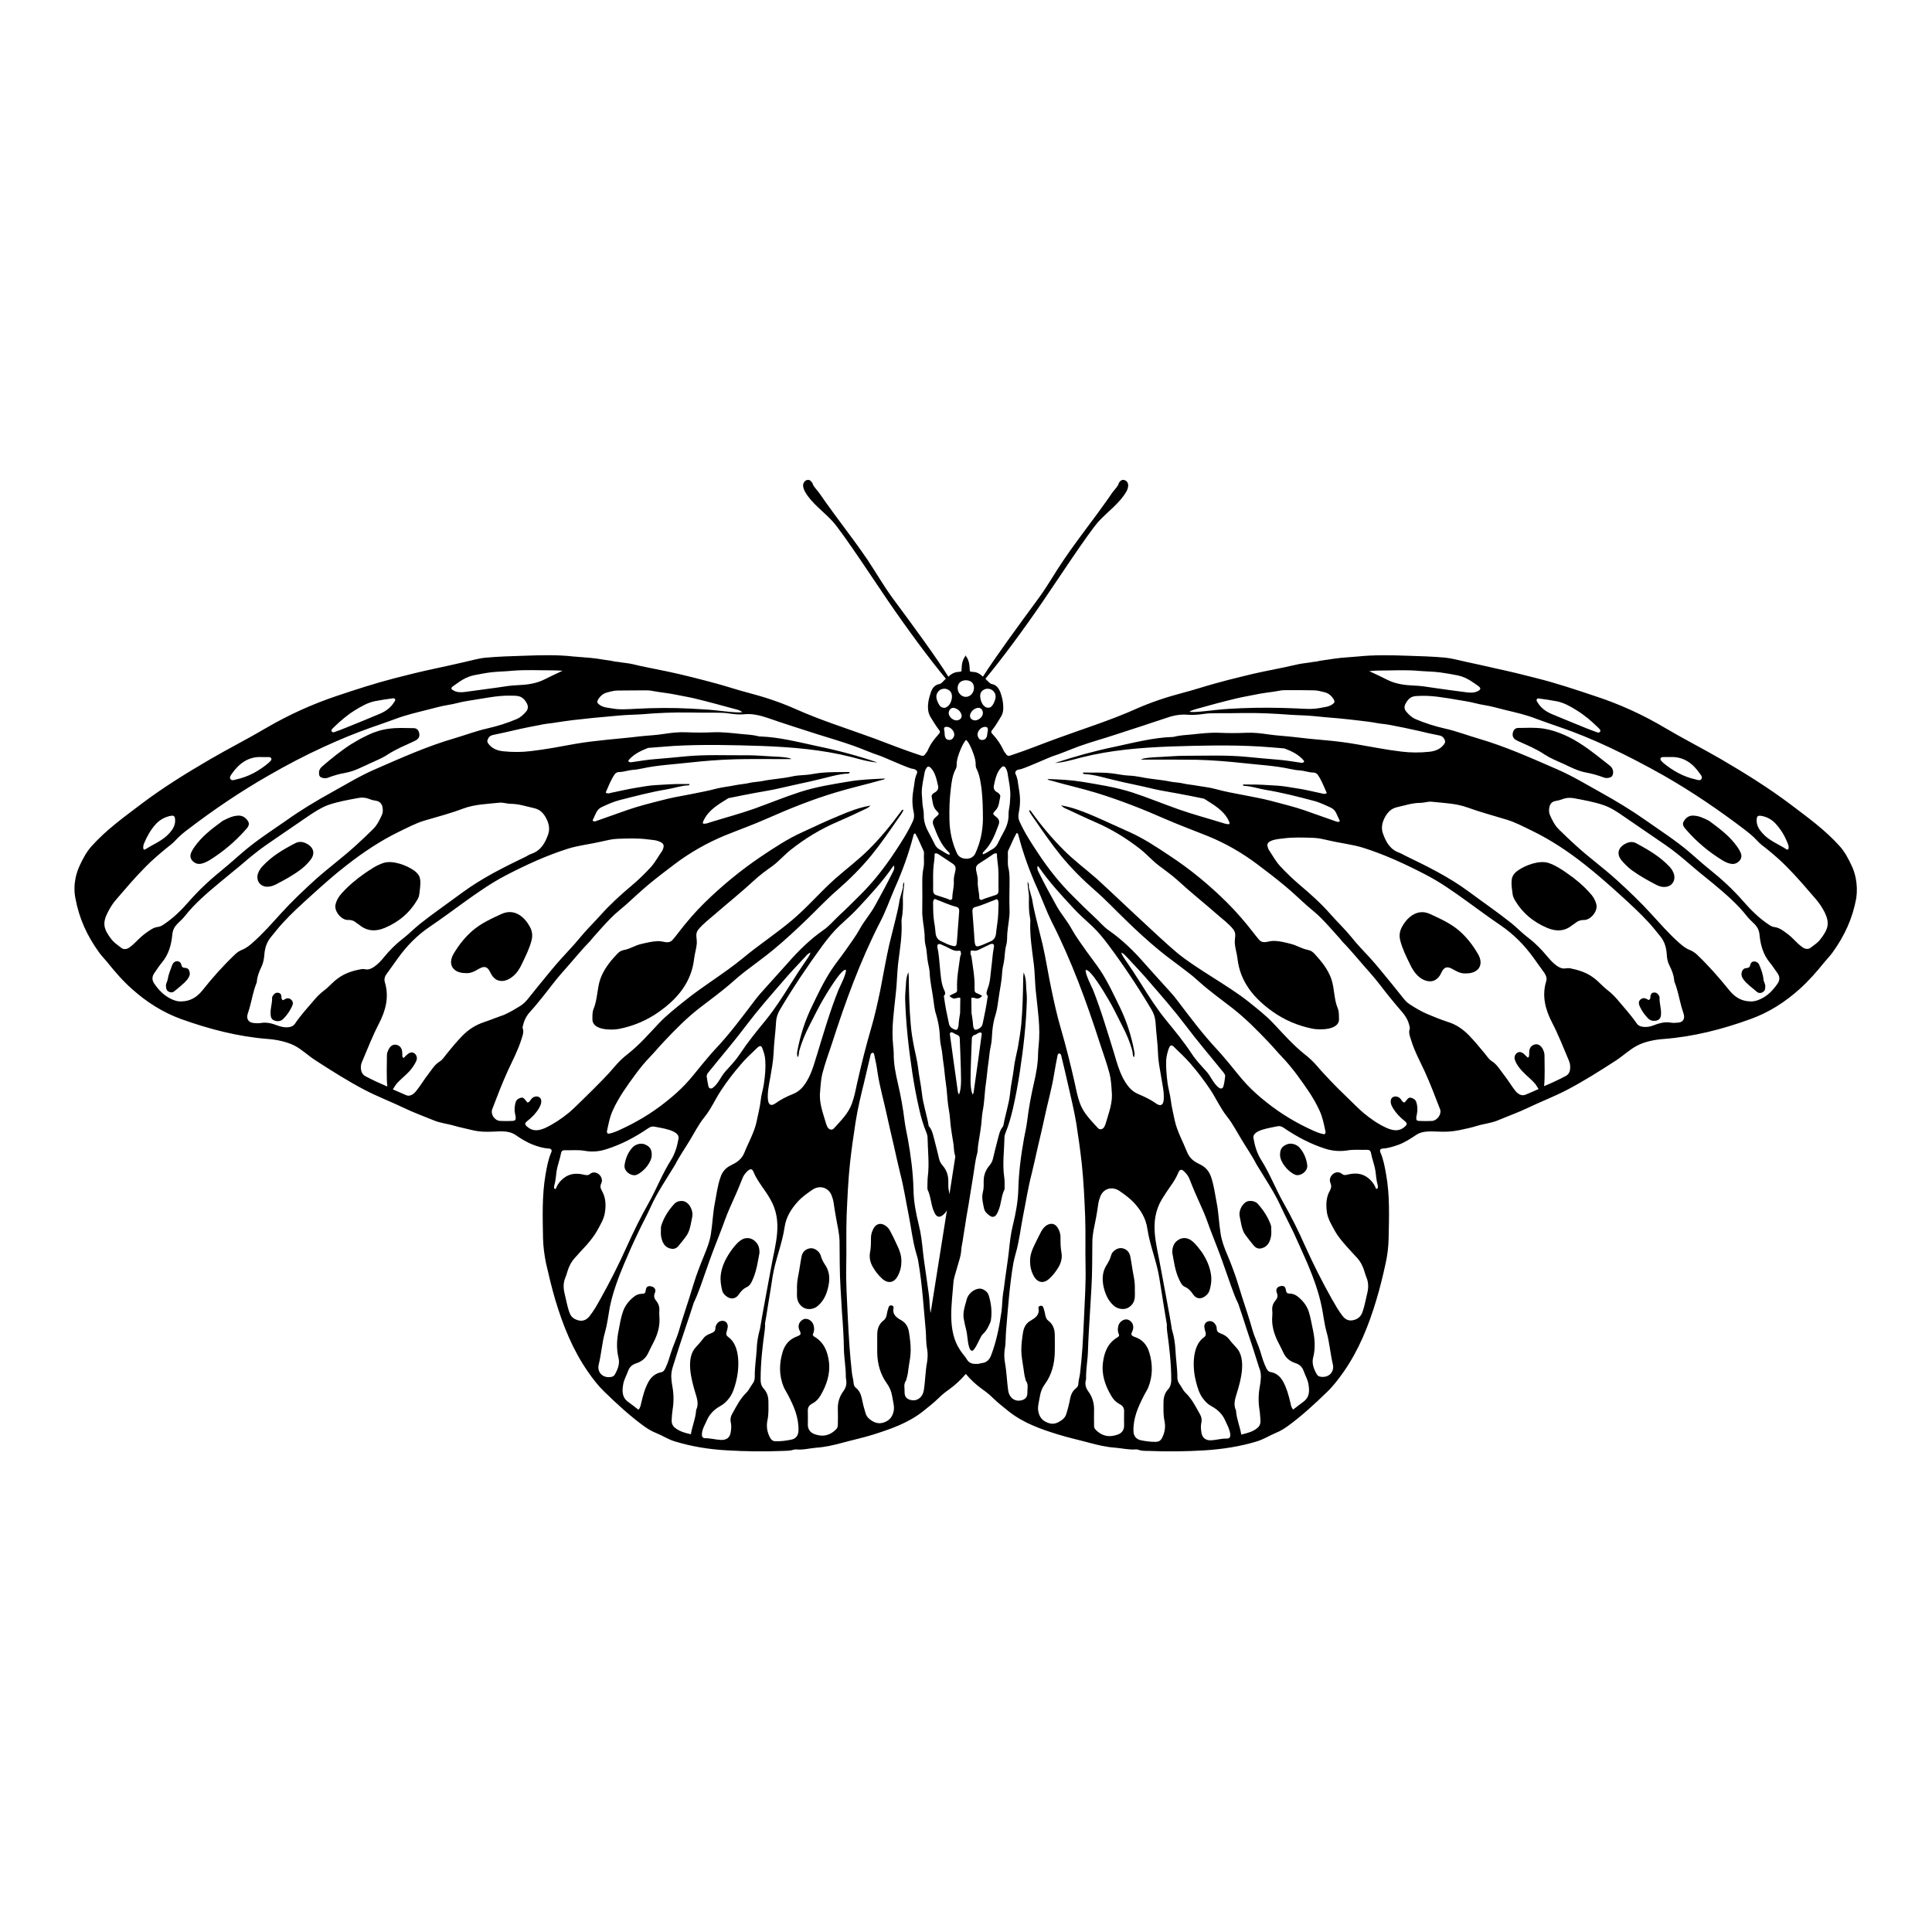 <?xml version="1.0" encoding="UTF-8"?>
<!-- Uploaded to: ICON Repo, www.iconrepo.com, Generator: ICON Repo Mixer Tools -->
<svg fill="#000000" width="800px" height="800px" version="1.1" viewBox="144 144 512 512" xmlns="http://www.w3.org/2000/svg">
 <g>
  <path d="m308 416.68c3.828-0.754 7.457-2.266 10.629-4.535 4.938-3.477 8.613-7.859 9.32-14.055 0.152-1.359 0.605-2.719 0.707-4.031 0.102-1.461-0.555-2.57 0.453-3.777 1.211-1.461 2.922-2.769 4.383-4.031 3.426-2.973 6.953-5.793 10.277-8.867 1.512-1.41 3.223-2.672 4.938-3.879 1.762-1.309 3.176-2.973 4.887-4.332 3.828-3.023 7.91-5.492 12.395-7.406 2.469-1.059 4.938-2.215 7.356-3.375 0.453-0.203 0.855-0.402 1.359-0.906-3.023 0.504-5.691 1.562-8.312 2.672-3.273 1.359-6.551 2.871-9.773 4.383-3.828 1.715-7.305 4.031-10.781 6.348-5.391 3.629-10.43 7.758-15.062 12.293-2.57 2.519-4.887 5.238-7.055 8.062-0.453 0.605-0.957 1.211-1.461 1.812-1.109 1.258-2.469 0.301-3.879 0.352-1.562 0.051-3.125 0.453-4.637 0.805-1.41 0.352-2.57 1.109-3.981 1.461-0.402 0.102-0.805 0.152-1.211 0.352-0.504 0.25-0.906 0.656-1.258 1.059-1.762 1.863-3.375 3.981-4.231 6.449-0.855 2.57-0.707 5.289-1.762 7.859-0.352 0.855-0.301 1.812-0.301 2.719-0.055 2.973 5.137 2.922 7 2.57z"/>
  <path d="m282.31 399.45c0.957-2.016 2.016-4.082 2.57-6.297 0.352-1.41 0.102-2.672-0.656-3.879-0.504-0.855-1.109-1.664-1.914-2.316-1.664-1.359-3.477-1.613-5.391-0.754-2.719 1.258-5.441 2.469-7.758 4.484-2.016 1.762-3.578 3.777-4.938 6.047-1.664 2.82-0.203 5.141 3.125 5.141 1.309 0.152 2.418-0.453 3.527-1.109 1.512-0.855 2.316-0.656 3.074 0.957 0.352 0.754 0.805 1.41 1.562 1.863 1.461 0.855 3.176 0.152 4.231-0.707 1.207-0.91 1.961-2.121 2.566-3.43z"/>
  <path d="m340.14 472.8c-1.109 0.855-1.965 2.016-2.719 3.125-1.211 1.812-2.168 3.777-2.418 5.996-0.152 1.41 0.051 2.769 0.402 4.133 0.152 0.555 0.504 1.008 0.957 1.359 1.16 1.008 2.519 0.906 3.375-0.301 0.605-0.906 1.258-1.613 2.266-2.066 0.707-0.352 1.109-1.109 1.41-1.812 1.059-2.316 1.41-4.785 1.863-7.254 0-1.059-0.203-2.016-0.906-2.769-1.156-1.32-2.867-1.469-4.231-0.41z"/>
  <path d="m361.51 476.78c-0.102-0.352-0.301-0.707-0.555-1.008-0.754-0.754-1.664-1.211-2.719-0.855-1.008 0.301-1.613 1.059-1.812 2.066-0.352 1.762-0.555 3.527-0.906 5.238-0.25 1.211-0.352 2.418-0.301 3.629 0 0.605-0.051 1.211 0 1.812 0.102 1.258 0.656 2.215 1.715 2.871 1.109 0.656 2.719 0.453 3.727-0.402 1.762-1.461 2.519-3.426 2.922-5.543 0.352-1.762 0.25-3.629-0.855-5.289-0.512-0.754-0.965-1.609-1.215-2.519z"/>
  <path d="m245.93 389.92c3.828-1.613 6.801-4.133 8.816-7.758 0.25-0.402 0.352-0.906 0.402-1.359 0.102-0.957 0.301-2.215 0.25-3.324-0.051-0.402-0.102-0.754-0.203-1.059-0.25-0.656-0.754-1.16-1.309-1.613-1.965-1.461-5.793-2.922-8.262-2.117-1.863 0.605-3.426 1.715-4.988 2.769-2.168 1.512-4.231 3.223-5.996 5.188-0.805 0.855-1.41 1.812-1.715 3.023-0.453 1.863 1.613 4.18 3.273 4.133 0.957-0.051 1.715 0.25 2.367 0.855 0.203 0.152 0.453 0.25 0.656 0.453 2.023 1.664 4.289 1.816 6.707 0.809z"/>
  <path d="m219.33 408.91c-0.102 0.051-0.25 0.102-0.352 0.152-0.453-0.25-0.352-0.605-0.402-0.906 0-0.555-0.25-0.957-0.805-1.059-0.504-0.102-0.957 0.102-1.258 0.504-0.203 0.25-0.402 0.555-0.402 0.805 0.051 1.41-0.453 2.719-0.402 4.133 0 0.855 0.152 1.613 1.008 1.914s1.715 0.25 2.418-0.504c0.957-0.957 1.664-2.016 2.215-3.176 0.301-0.605 0.453-1.258-0.152-1.812-0.559-0.551-1.211-0.504-1.867-0.051z"/>
  <path d="m229.56 350.17c0.453 0.102 0.855 0.102 1.309-0.051 1.562-0.605 3.176-1.059 4.887-1.359 2.168-0.402 4.082-1.461 6.098-2.367 1.613-0.754 3.324-1.41 4.785-2.367 2.215-1.461 4.586-2.418 6.953-3.527 0.301-0.152 0.656-0.301 0.906-0.504 0.656-0.453 0.754-1.16 0.555-1.863-0.203-0.707-0.656-1.16-1.41-1.16-1.059 0-2.168-0.051-3.273-0.051-1.109 0-2.266 0.051-3.324 0.203-1.965 0.25-3.879 0.855-5.644 1.715-1.512 0.707-2.922 1.512-4.332 2.367-2.672 1.715-5.141 3.727-7.559 5.793-0.656 0.555-1.059 1.16-0.957 2.016 0 0.652 0.305 1.004 1.008 1.156z"/>
  <path d="m197.32 372.89c0.754-0.152 1.461-0.504 2.168-0.906 3.578-2.215 6.75-4.887 9.574-8.062 0.555-0.605 1.211-1.359 0.707-2.215-0.555-0.957-1.461-1.613-2.621-1.562-1.461 0.051-2.672 0.656-3.879 1.258-0.203 0.102-0.402 0.203-0.555 0.352-2.621 1.914-5.238 3.93-7.152 6.648-0.309 0.406-0.559 0.859-0.812 1.363-0.402 0.805-0.402 1.613 0.203 2.316 0.652 0.707 1.461 1.008 2.367 0.809z"/>
  <path d="m327.2 467.76c0.102-0.402 0.152-0.855 0.25-1.258 0.301-1.41-0.504-3.324-1.762-3.981-0.805-0.453-2.215-0.301-2.922 0.453-1.613 1.715-2.82 3.629-3.527 5.844-0.152 0.504-0.051 1.059-0.102 1.562-0.051 0.906 0.102 1.812 0.453 2.672 0.352 0.805 0.855 1.41 1.715 1.715 0.957 0.352 1.812 0.25 2.469-0.555 0.754-0.906 1.512-1.812 2.168-2.769 0.754-1.113 1.004-2.375 1.258-3.684z"/>
  <path d="m379.95 470.33c-0.301-0.656-0.754-1.16-1.359-1.562-1.16-0.754-2.316-0.504-3.023 0.656-0.453 0.805-0.754 1.664-0.754 2.621 0 1.309 0 2.621-0.25 3.879-0.25 1.309 0.051 2.621 0.707 3.777 0.656 1.16 1.512 2.266 2.519 3.176 1.512 1.359 3.125 1.109 4.082-0.656 0.707-1.258 1.008-2.57 1.008-3.981 0-1.512-0.453-2.871-1.109-4.18-0.559-1.262-1.164-2.523-1.82-3.731z"/>
  <path d="m214.85 378.99c0.805 0 1.562-0.25 2.266-0.605 2.215-1.16 4.383-2.316 6.398-3.828 1.059-0.754 1.914-1.613 2.719-2.621 1.359-1.664 0.957-3.375-1.008-4.383-0.957-0.504-1.914-0.605-2.871-0.152-3.223 1.664-6.348 3.477-8.816 6.195-0.555 0.605-0.957 1.211-1.211 2.016-0.5 1.82 0.66 3.379 2.523 3.379z"/>
  <path d="m193.08 400.5c-0.555 0-0.906-0.203-1.008-0.805-0.102-0.504-0.402-0.855-0.957-0.957-0.555-0.102-1.211 0.301-1.461 0.957-0.453 1.258-1.008 2.519-1.211 3.828-0.102 0.656-0.555 1.211-0.453 1.812 0 0.656 0.152 1.16 0.707 1.461 0.555 0.301 1.109 0.25 1.562-0.152 1.16-1.008 2.418-1.863 3.375-3.074 0.504-0.656 0.855-1.309 0.555-2.168-0.102-0.5-0.453-0.855-1.109-0.902z"/>
  <path d="m312.74 455.32c1.914-0.805 3.981-3.375 3.981-5.238 0-1.512-0.504-2.266-1.863-2.82-1.008-0.402-2.418-0.051-3.223 0.805-1.211 1.309-1.863 2.922-2.117 4.684-0.254 1.766 1.965 3.125 3.223 2.57z"/>
  <path d="m395.77 407.71v0.051h0.051z"/>
  <path d="m496.83 403.48c-0.855-2.469-2.469-4.535-4.231-6.449-0.352-0.402-0.754-0.805-1.258-1.059-0.352-0.152-0.805-0.25-1.211-0.352-1.41-0.352-2.57-1.109-3.981-1.461-1.512-0.402-3.074-0.805-4.637-0.805-1.359-0.051-2.769 0.957-3.879-0.352-0.504-0.605-1.008-1.211-1.461-1.812-2.168-2.82-4.535-5.543-7.055-8.062-4.637-4.586-9.621-8.715-15.062-12.293-3.477-2.316-6.953-4.637-10.781-6.348-3.273-1.461-6.5-2.973-9.773-4.383-2.672-1.109-5.289-2.168-8.312-2.672 0.504 0.504 0.906 0.707 1.359 0.906 2.469 1.109 4.887 2.316 7.356 3.375 4.484 1.914 8.566 4.383 12.395 7.406 1.715 1.359 3.125 3.023 4.887 4.332 1.664 1.258 3.375 2.469 4.938 3.879 3.324 3.074 6.902 5.894 10.277 8.867 1.41 1.258 3.176 2.519 4.383 4.031 1.008 1.211 0.352 2.316 0.453 3.777 0.102 1.359 0.555 2.672 0.707 4.031 0.707 6.246 4.434 10.578 9.32 14.055 3.176 2.266 6.801 3.777 10.629 4.535 1.863 0.352 7.106 0.402 6.953-2.621-0.051-0.906 0.051-1.812-0.301-2.719-1.062-2.469-0.859-5.242-1.715-7.809z"/>
  <path d="m530.79 390.73c-2.316-2.016-5.039-3.223-7.758-4.484-1.914-0.906-3.727-0.605-5.391 0.754-0.805 0.656-1.41 1.461-1.914 2.316-0.754 1.211-1.008 2.469-0.656 3.879 0.555 2.215 1.562 4.231 2.57 6.297 0.605 1.309 1.359 2.519 2.519 3.477 1.059 0.855 2.82 1.562 4.231 0.707 0.754-0.453 1.211-1.059 1.562-1.863 0.754-1.613 1.562-1.812 3.074-0.957 1.109 0.656 2.215 1.211 3.527 1.109 3.324 0 4.785-2.316 3.125-5.141-1.316-2.262-2.879-4.328-4.891-6.094z"/>
  <path d="m410.18 445.59c0-0.504 0.152-1.059 0.352-1.512 0.805-1.965 1.359-4.031 1.863-6.098 0.754-3.273 1.359-6.551 1.863-9.875 0.957-6.348 1.715-12.797 1.863-19.195 0.051-1.309-0.203-2.621-0.203-3.93-0.051-1.059-0.102-2.066-0.656-3.273-0.051 0.605-0.051 1.008-0.102 1.359-0.051 4.082-0.152 8.211-0.504 12.293-0.203 2.066-0.555 4.133-0.906 6.195-0.352 1.812-0.855 3.629-1.059 5.492-0.25 2.266-0.805 4.434-1.008 6.699-0.301 2.871-1.258 5.594-1.762 8.414 0 0.102-0.051 0.25-0.102 0.352-0.855 0.957-1.059 2.168-1.359 3.273-0.504 1.812-0.906 3.629-1.359 5.441-0.152 0.605-0.453 1.109-0.855 1.613-1.059 1.211-1.562 2.621-1.562 4.18 0 0.957 0.051 1.914-0.203 2.871-0.402 1.512 0 2.922 0.301 4.383 0.203 0.906 0.906 1.512 1.613 1.965 0.707 0.453 1.309 0.25 1.762-0.504 0.203-0.301 0.301-0.605 0.453-0.957 0.754-1.762 0.707-3.777 1.562-5.492 0.102-0.203 0.051-0.453 0.051-0.656 0-0.906 0.051-1.863-0.102-2.719-0.496-3.469 0.008-6.894 0.059-10.32z"/>
  <path d="m459.8 472.8c-1.359-1.059-3.023-0.906-4.231 0.352-0.707 0.805-0.906 1.762-0.906 2.769 0.453 2.469 0.754 4.988 1.863 7.254 0.352 0.707 0.707 1.512 1.41 1.812 1.008 0.453 1.664 1.16 2.266 2.066 0.855 1.258 2.215 1.309 3.375 0.301 0.453-0.352 0.754-0.805 0.957-1.359 0.402-1.359 0.605-2.719 0.402-4.133-0.301-2.215-1.211-4.18-2.418-5.996-0.805-1.055-1.609-2.211-2.719-3.066z"/>
  <path d="m443.53 476.93c-0.203-0.957-0.805-1.762-1.812-2.066-1.059-0.301-1.965 0.102-2.719 0.855-0.301 0.301-0.453 0.656-0.555 1.008-0.25 0.957-0.707 1.762-1.211 2.57-1.059 1.664-1.16 3.477-0.855 5.289 0.402 2.066 1.16 4.082 2.922 5.543 1.008 0.805 2.621 1.059 3.727 0.402 1.109-0.656 1.664-1.664 1.715-2.871 0.051-0.605 0-1.211 0-1.812 0.051-1.211-0.051-2.418-0.301-3.629-0.355-1.762-0.559-3.523-0.91-5.289z"/>
  <path d="m559.35 375.46c-1.562-1.109-3.176-2.168-4.988-2.769-2.465-0.809-6.297 0.652-8.262 2.113-0.555 0.402-1.059 0.957-1.309 1.613-0.102 0.301-0.203 0.707-0.203 1.059-0.102 1.109 0.152 2.367 0.25 3.324 0.051 0.504 0.203 0.957 0.402 1.359 2.016 3.629 4.988 6.144 8.816 7.758 2.418 1.008 4.637 0.906 6.699-0.805 0.203-0.152 0.453-0.25 0.656-0.453 0.707-0.605 1.461-0.855 2.367-0.855 1.664 0.051 3.727-2.266 3.273-4.133-0.301-1.211-0.906-2.168-1.715-3.023-1.754-1.965-3.769-3.68-5.988-5.188z"/>
  <path d="m583.44 407.55c-0.301-0.402-0.754-0.605-1.258-0.504-0.555 0.102-0.754 0.504-0.805 1.059 0 0.301 0.051 0.605-0.402 0.906-0.152-0.051-0.25-0.051-0.352-0.152-0.656-0.402-1.309-0.504-1.914 0.051-0.605 0.555-0.402 1.211-0.152 1.812 0.555 1.211 1.309 2.266 2.215 3.176 0.707 0.707 1.562 0.754 2.418 0.504 0.855-0.301 1.008-1.059 1.008-1.914 0-1.41-0.453-2.719-0.402-4.133 0.047-0.25-0.156-0.551-0.355-0.805z"/>
  <path d="m562.93 341.15c-1.41-0.906-2.82-1.715-4.332-2.367-1.812-0.805-3.68-1.41-5.644-1.715-1.109-0.152-2.215-0.203-3.324-0.203s-2.168 0.051-3.273 0.051c-0.754 0-1.211 0.453-1.41 1.16-0.203 0.707-0.051 1.41 0.555 1.863 0.25 0.203 0.605 0.352 0.906 0.504 2.367 1.059 4.785 2.066 6.953 3.527 1.461 0.957 3.176 1.664 4.785 2.367 1.965 0.906 3.93 1.965 6.047 2.367 1.664 0.301 3.273 0.754 4.887 1.359 0.402 0.152 0.855 0.152 1.309 0.051 0.707-0.152 1.008-0.504 1.109-1.258 0.051-0.855-0.301-1.512-0.957-2.016-2.519-1.961-4.938-3.977-7.609-5.691z"/>
  <path d="m604.39 368.41c-1.914-2.719-4.484-4.684-7.152-6.648-0.152-0.152-0.352-0.25-0.555-0.352-1.211-0.605-2.418-1.211-3.879-1.258-1.16-0.102-2.066 0.555-2.621 1.562-0.504 0.855 0.152 1.562 0.707 2.215 2.769 3.176 5.945 5.844 9.574 8.062 0.656 0.402 1.359 0.754 2.168 0.906 0.957 0.203 1.715-0.102 2.367-0.805 0.605-0.707 0.605-1.512 0.203-2.316-0.258-0.512-0.512-0.965-0.812-1.367z"/>
  <path d="m477.23 462.93c-0.707-0.707-2.117-0.855-2.922-0.453-1.258 0.707-2.117 2.57-1.762 3.981 0.102 0.402 0.152 0.855 0.25 1.258 0.25 1.309 0.504 2.57 1.309 3.629 0.707 0.957 1.41 1.863 2.168 2.769 0.707 0.805 1.512 0.957 2.469 0.555 0.805-0.301 1.359-0.906 1.715-1.715 0.352-0.855 0.504-1.762 0.453-2.672-0.051-0.504 0.051-1.059-0.102-1.562-0.758-2.164-2.019-4.078-3.578-5.789z"/>
  <path d="m424.33 469.42c-0.707-1.211-1.863-1.41-3.023-0.656-0.605 0.402-1.008 0.957-1.359 1.562-0.656 1.258-1.258 2.469-1.863 3.727-0.656 1.309-1.109 2.672-1.109 4.18 0 1.359 0.301 2.719 1.008 3.981 1.008 1.762 2.621 2.016 4.082 0.656 1.008-0.906 1.812-1.965 2.519-3.176 0.656-1.16 0.957-2.469 0.707-3.777-0.25-1.309-0.25-2.621-0.25-3.879 0.047-1.004-0.258-1.859-0.711-2.617z"/>
  <path d="m586.41 373.65c-2.519-2.672-5.644-4.484-8.816-6.195-0.957-0.504-1.914-0.352-2.871 0.152-1.914 1.008-2.367 2.719-1.008 4.383 0.805 0.957 1.715 1.863 2.719 2.621 2.016 1.461 4.18 2.672 6.398 3.828 0.707 0.352 1.41 0.656 2.266 0.605 1.863 0 3.023-1.562 2.519-3.375-0.246-0.809-0.652-1.414-1.207-2.019z"/>
  <path d="m610.24 399.75c-0.25-0.656-0.906-1.008-1.461-0.957-0.555 0.051-0.855 0.453-0.957 0.957-0.102 0.605-0.453 0.754-1.008 0.805-0.656 0.051-1.008 0.402-1.211 1.008-0.25 0.855 0.051 1.512 0.555 2.168 0.957 1.211 2.266 2.066 3.375 3.074 0.453 0.402 1.059 0.453 1.562 0.152 0.555-0.301 0.754-0.805 0.707-1.461 0.102-0.656-0.352-1.211-0.453-1.812-0.102-1.465-0.605-2.723-1.109-3.934z"/>
  <path d="m485.09 447.25c-1.359 0.555-1.863 1.258-1.863 2.82 0 1.863 2.066 4.434 3.981 5.238 1.258 0.555 3.477-0.855 3.223-2.57-0.25-1.762-0.906-3.375-2.117-4.684-0.805-0.852-2.219-1.207-3.223-0.805z"/>
  <path d="m404.13 407.76 0.051-0.051z"/>
  <path d="m403.57 485.5c-1.461 0.051-3.023 1.41-3.375 2.82-0.102 0.402-0.203 0.855-0.352 1.258-0.352 1.258-0.656 2.519-0.453 3.828 0.203 1.16 0.453 2.316 0.754 3.426 0.25 1.008 0.352 5.039 1.41 5.141 0.855 0.102 2.215-3.777 2.82-4.332 0.707-0.605 1.211-1.359 1.613-2.215 0.203-0.504 0.504-0.957 0.605-1.461 0.352-2.316 0.102-4.586-0.605-6.801-0.301-0.91-1.512-1.715-2.418-1.664z"/>
  <path d="m635.78 376.67c-0.25-1.16-0.605-2.316-1.109-3.324-0.855-1.812-1.762-3.578-3.125-5.09-3.879-4.332-8.516-7.656-13.098-11.133-5.844-4.383-11.992-8.211-18.289-11.891-4.938-2.871-10.027-5.441-14.965-8.363-5.844-3.477-12.043-6.297-18.539-8.414-5.141-1.715-10.227-3.426-15.469-4.734-3.477-0.906-7.004-1.762-10.531-2.519-2.719-0.605-5.441-1.258-8.16-1.812-1.812-0.402-3.629-0.906-5.492-1.109-3.324-0.301-6.699-0.402-10.027-0.504-4.383-0.152-8.816-0.25-13.199 0.203-1.461 0.152-2.922 0.203-4.383 0.352-1.258 0.152-2.469 0.301-3.68 0.504-0.605 0.102-1.16 0.152-1.762 0.25-0.547 0.102-1.203 0.305-1.809 0.305-1.258 0.25-2.621 0.352-3.93 0.605-1.309 0.301-2.621 0.555-3.879 0.855-3.777 0.754-7.609 1.512-11.336 2.469-2.469 0.605-4.887 1.211-7.356 1.914-2.719 0.754-5.441 1.664-8.16 2.367-4.231 1.109-8.363 2.469-12.344 4.231-6.852 3.074-14.008 5.289-21.008 7.859-3.879 1.41-7.707 2.973-11.637 4.281-1.461 0.504-1.41 0.555-2.316-0.707-0.102-0.152-0.203-0.301-0.25-0.453-0.707-1.562-1.664-2.922-2.82-4.18-0.555-0.605-0.555-0.754 0.051-1.461 0.805-1.008 1.41-2.117 2.066-3.176 0.504-0.754 0.656-1.562 0.656-2.469 0-1.309-0.25-2.519-0.656-3.727-0.402-1.16-1.008-2.266-2.367-2.519-0.301-0.051-0.555-0.25-0.754-0.453-0.301-0.301-0.656-0.605-0.957-0.957 4.434-5.34 10.125-13.047 15.266-20.555 2.871-4.18 11.992-18.086 14.711-21.109 2.316-2.519 5.644-4.887 7.356-7.91 0.352-0.605 0.605-1.359 0.453-2.066-0.102-0.402-0.352-0.754-0.707-0.906-0.301-0.152-0.605-0.203-0.906-0.102-0.402 0.152-0.656 0.504-0.855 0.855 0 0.605-1.41 2.016-1.762 2.57-0.555 0.855-1.16 1.664-1.762 2.519-1.309 1.812-2.621 3.68-3.981 5.441-2.418 3.223-4.836 6.5-7.106 9.824-2.266 3.324-4.231 6.852-6.602 10.078-5.594 7.609-11.637 15.871-14.762 20.809-0.754-0.707-1.613-1.258-2.672-1.258-0.352 0-0.805-0.152-0.805-0.152s0-0.504-0.051-0.805c-0.051-1.863-0.605-2.719-1.008-3.273v-0.152l-0.051 0.051-0.051-0.051v0.152c-0.402 0.555-0.957 1.41-1.008 3.273 0 0.301-0.051 0.805-0.051 0.805s-0.453 0.152-0.805 0.152c-1.059 0.051-1.914 0.555-2.672 1.258-3.074-4.938-9.117-13.199-14.762-20.809-2.367-3.223-4.383-6.75-6.602-10.078-2.266-3.324-4.684-6.602-7.106-9.824-1.359-1.812-2.672-3.629-3.981-5.441-0.605-0.855-1.16-1.664-1.762-2.519-0.352-0.504-1.762-1.965-1.762-2.57-0.25-0.352-0.504-0.707-0.855-0.855-0.301-0.102-0.656-0.051-0.906 0.102-0.352 0.203-0.605 0.555-0.707 0.906-0.152 0.707 0.102 1.41 0.453 2.066 1.715 3.074 5.09 5.391 7.356 7.91 2.719 3.023 11.84 16.93 14.711 21.109 5.141 7.508 10.832 15.215 15.266 20.555-0.301 0.301-0.656 0.605-0.957 0.957-0.203 0.203-0.453 0.402-0.754 0.453-1.41 0.25-2.016 1.309-2.367 2.519-0.402 1.211-0.707 2.418-0.656 3.727 0 0.906 0.203 1.715 0.656 2.469 0.656 1.059 1.309 2.168 2.066 3.176 0.555 0.707 0.605 0.805 0.051 1.461-1.16 1.258-2.168 2.621-2.82 4.18-0.051 0.152-0.152 0.301-0.25 0.453-0.855 1.258-0.855 1.211-2.316 0.707-3.93-1.309-7.758-2.82-11.637-4.281-7.004-2.57-14.156-4.785-21.008-7.859-3.981-1.762-8.113-3.125-12.344-4.231-2.719-0.707-5.441-1.613-8.16-2.367-2.418-0.656-4.887-1.309-7.356-1.914-3.777-0.957-7.559-1.715-11.336-2.469-1.309-0.25-2.621-0.555-3.879-0.855-1.309-0.301-2.621-0.352-3.93-0.605-0.605 0-1.258-0.203-1.812-0.301-0.605-0.102-1.16-0.152-1.762-0.25-1.211-0.203-2.469-0.402-3.68-0.504-1.461-0.152-2.922-0.203-4.383-0.352-4.383-0.504-8.816-0.352-13.199-0.203-3.324 0.102-6.699 0.203-10.027 0.504-1.863 0.152-3.68 0.707-5.492 1.109-2.719 0.605-5.441 1.258-8.16 1.812-3.527 0.754-7.055 1.613-10.531 2.519-5.238 1.359-10.379 3.023-15.469 4.734-6.449 2.168-12.645 4.988-18.539 8.414-4.938 2.922-10.027 5.492-14.965 8.363-6.297 3.68-12.496 7.508-18.289 11.891-4.586 3.477-9.219 6.801-13.098 11.133-1.359 1.512-2.266 3.273-3.125 5.09-0.504 1.059-0.855 2.168-1.109 3.324-0.352 1.762-0.402 3.578-0.051 5.34 1.008 5.441 3.074 9.926 6.297 14.41 0.656 0.906 1.41 1.664 2.117 2.519 2.066 2.57 4.18 5.039 6.648 7.203 3.828 3.426 8.113 6.144 12.949 7.91 7.457 2.672 15.164 4.684 23.074 5.289 2.215 0.152 5.039 0.754 7.004 1.762 2.016 1.059 3.68 2.719 5.594 3.93 4.281 2.769 8.566 5.492 13.098 7.859 3.324 1.715 6.852 3.074 10.227 4.684 2.57 1.258 5.289 2.215 7.961 3.324 1.812 0.754 3.727 0.906 5.543 1.461 1.562 0.453 3.223 0.754 4.785 1.16 1.965 0.453 3.777 0.453 5.793 0.352 1.812-0.102 3.93-0.203 5.492 0.855 1.461 1.008 2.973 1.965 4.684 2.621 1.309 0.504 2.621 0.906 4.031 1.008 0.301 0 0.605 0.051 0.805 0.25 0.203 0.301 0.102 0.555 0 0.805-0.805 1.863-1.16 3.879-1.512 5.894-0.957 5.594-0.754 11.184-0.656 16.828 0.051 2.215 0.352 4.484 0.805 6.699 0.754 3.273 1.512 6.5 2.469 9.723 2.016 6.699 4.586 13.148 8.613 18.941 1.309 1.914 2.719 3.727 4.383 5.34 3.324 3.223 6.699 6.348 10.43 9.07 1.008 0.707 2.016 1.359 3.176 1.812 1.664 0.656 3.176 1.664 4.887 2.215 4.586 1.41 9.27 2.168 14.008 2.418 4.938 0.301 9.977 0.352 14.863 0.152 0.906-0.051 1.812 0 2.719-0.301 0.203-0.051 0.453-0.102 0.656-0.102 1.863 0.203 3.629-0.301 5.441-0.453 2.367-0.152 4.637-0.707 6.902-1.309 2.769-0.754 5.594-1.359 8.312-2.215 4.586-1.461 9.07-3.023 12.949-6.047 1.461-1.16 2.922-2.316 4.281-3.629 0.855-0.855 1.812-1.613 2.82-2.316 1.613-1.16 3.074-2.57 4.332-4.031 1.258 1.512 2.719 2.871 4.332 4.031 1.008 0.707 1.965 1.461 2.82 2.316 1.359 1.309 2.82 2.469 4.281 3.629 3.828 3.023 8.363 4.637 12.949 6.047 2.719 0.855 5.543 1.461 8.312 2.215 2.266 0.605 4.586 1.16 6.902 1.309 1.812 0.152 3.629 0.605 5.441 0.453 0.203 0 0.453 0 0.656 0.102 0.855 0.301 1.812 0.301 2.719 0.301 4.938 0.203 9.926 0.152 14.863-0.152 4.734-0.301 9.422-1.008 14.008-2.418 1.715-0.555 3.223-1.512 4.887-2.215 1.16-0.453 2.168-1.109 3.176-1.812 3.727-2.719 7.106-5.844 10.43-9.07 1.664-1.613 3.023-3.426 4.383-5.34 4.031-5.793 6.602-12.242 8.613-18.941 0.957-3.176 1.762-6.449 2.469-9.723 0.504-2.215 0.754-4.484 0.805-6.699 0.102-5.594 0.352-11.234-0.656-16.828-0.352-2.016-0.707-4.031-1.512-5.894-0.102-0.25-0.203-0.504 0-0.805 0.152-0.203 0.453-0.203 0.805-0.25 1.41-0.102 2.719-0.555 4.031-1.008 1.715-0.656 3.176-1.613 4.684-2.621 1.562-1.059 3.727-0.906 5.492-0.855 2.016 0.102 3.828 0.051 5.793-0.352 1.613-0.352 3.223-0.656 4.785-1.16 1.812-0.555 3.727-0.707 5.543-1.461 2.621-1.109 5.34-2.066 7.961-3.324 3.375-1.613 6.902-2.973 10.227-4.684 4.535-2.367 8.816-5.09 13.098-7.859 1.914-1.258 3.578-2.871 5.594-3.93 1.965-1.059 4.785-1.613 7.004-1.762 7.91-0.605 15.617-2.57 23.074-5.289 4.887-1.762 9.117-4.484 12.949-7.91 2.418-2.168 4.586-4.637 6.648-7.203 0.707-0.855 1.461-1.613 2.117-2.519 3.223-4.484 5.289-8.969 6.297-14.41 0.246-1.766 0.195-3.582-0.156-5.344zm-24.836-16.426c1.512 0.301 2.769 1.059 3.777 2.215 1.309 1.461 2.316 3.176 3.023 4.988 0.203 0.504 0.402 1.059 0.152 1.664-0.25 0-0.352 0.051-0.402 0-2.168-1.41-4.684-2.316-6.449-4.332-0.906-1.008-1.562-2.066-1.512-3.477 0.047-1.059 0.301-1.258 1.41-1.059zm-26.148-15.617h1.715c3.629-0.203 6.098 1.664 8.012 4.434 0.301 0.402 0.707 0.906 0.352 1.41-0.352 0.504-0.957 0.203-1.461 0.102-3.223-0.707-6.047-2.266-8.613-4.383-0.152-0.152-0.301-0.301-0.453-0.453-0.203-0.203-0.352-0.402-0.301-0.707 0.094-0.352 0.445-0.402 0.75-0.402zm-32.949-15.516c1.613 0.203 3.176 0.453 4.785 0.754 1.914 0.402 3.578 1.359 5.188 2.367 2.066 1.258 3.879 2.82 5.594 4.484 0.152 0.152 0.301 0.301 0.453 0.453 0.152 0.203 0.352 0.402 0.203 0.707-0.203 0.301-0.504 0.301-0.805 0.203-0.906-0.352-1.812-0.656-2.672-1.008-3.125-1.258-6.195-2.519-9.32-3.828-1.562-0.656-2.922-1.613-3.777-3.074-0.152-0.25-0.402-0.504-0.25-0.805 0.148-0.305 0.348-0.305 0.602-0.254zm-42.625-7.406c3.68 0 7.356-0.25 10.984 0.102 1.863 0.152 3.727 0.152 5.543 0.402 1.562 0.203 3.125 0.504 4.684 0.805 1.359 0.301 2.621 0.906 3.777 1.715 0.555 0.402 1.16 0.754 1.715 1.211 0.504 0.402 0.504 0.754-0.102 1.109-0.906 0.555-1.914 0.555-2.922 0.453-2.973-0.352-5.945-0.805-8.918-1.211-1.715-0.25-3.426-0.555-5.188-0.605-2.469-0.102-4.938-0.402-7.203-1.562-1.258-0.656-3.223-1.562-4.734-2.266 0.902-0.102 1.859-0.152 2.363-0.152zm-48.164 10.176c3.578-1.008 7.106-1.965 10.73-2.82 1.664-0.402 3.324-0.656 4.988-1.008 2.066-0.453 4.18-0.605 6.297-1.008 0.656-0.152 1.41-0.152 2.066-0.152 2.367 0 4.684 0 7.055 0.051 0.957 0 1.914 0.301 2.82 0.504 1.059 0.25 1.863 0.957 2.418 1.863 0.352 0.605 0.301 0.906-0.301 1.309-1.008 0.754-2.215 0.754-3.324 1.008-2.117 0.402-4.231 0.203-6.398 0.102-4.785-0.203-9.574-0.25-14.359-0.051-2.215 0.102-4.434 0.203-6.648 0.453-1.914 0.203-6.648 0.805-7.152 0.453 0.602-0.398 1.258-0.5 1.809-0.703zm-52.395 30.633c0.301-0.855 0.051-1.512-0.707-2.066-0.957-0.754-0.957-0.805-0.102-1.715 0.957-1.008 0.906-2.316 1.211-3.527 0.102-0.504-0.25-0.906-0.656-1.16-0.805-0.402-1.211-0.957-1.008-1.914 0.352-1.664 0.754-3.629 2.066-4.836 0.102-0.102 0.25-0.203 0.453-0.203 0.402-0.051 0.754 0.656 0.855 0.957 0.203 0.504 0.301 1.059 0.352 1.562 0.301 1.812 0.707 3.68 0.605 5.543-0.051 1.008-0.102 2.066-0.301 3.074-0.102 0.504-0.152 1.008-0.152 1.512 0.051 1.715-0.453 3.223-1.258 4.684-0.555 1.008-1.109 2.066-1.613 3.125-0.352 0.707-0.855 1.211-1.512 1.562-0.805 0.402-1.512 1.008-2.418 1.309-0.152-0.352 0.051-0.555 0.203-0.707 2.016-1.961 3.023-4.578 3.981-7.199zm-2.922 45.395c0.102 0.102 0 0.352-0.051 0.555-0.301 2.266-0.805 4.535-1.258 6.75-0.152 0.805-0.656 1.258-1.359 1.562-0.656 0.25-0.906 0.152-1.109-0.555-0.051-0.203-0.102-0.453-0.102-0.656-0.051-1.059-0.25-2.117-0.402-3.125l-0.051-3.981c0.555-0.203 1.16 0.152 1.664 0.203 0.504-0.203 0.707-0.152 1.211-0.754-0.301-0.152-0.605-0.352-0.957-0.504-1.008-0.402-1.059-0.402-1.059-1.562 0.102-2.769-0.453-5.492-0.805-8.211-0.051-0.25-0.152-0.504-0.25-0.754v-0.805c0.25-0.25 0.453-0.203 0.707-0.152 0.605 0.152 1.16-0.051 1.715-0.352 0.906-0.402 1.812-0.906 2.719-1.309 0.855-0.352 1.211 0 1.008 0.906-0.352 1.762-0.402 3.527-0.656 5.289-0.25 1.914-0.25 3.828-1.008 5.644-0.109 0.598-0.562 1.203 0.043 1.809zm-7.055-11.035c-0.102 0.25-0.203 0.504-0.25 0.754-0.352 2.719-0.906 5.441-0.805 8.211 0.051 1.109 0 1.109-1.059 1.562-0.301 0.152-0.605 0.301-0.957 0.504 0.504 0.605 0.707 0.504 1.211 0.754 0.504-0.051 1.109-0.402 1.664-0.203l-0.051 3.981c-0.152 1.059-0.352 2.066-0.402 3.125 0 0.25-0.051 0.453-0.102 0.656-0.203 0.707-0.453 0.855-1.109 0.555-0.707-0.301-1.211-0.754-1.359-1.562-0.504-2.266-0.957-4.484-1.258-6.75-0.051-0.203-0.102-0.453-0.051-0.555 0.605-0.605 0.203-1.211-0.051-1.762-0.754-1.812-0.805-3.777-1.008-5.644-0.203-1.762-0.25-3.578-0.656-5.289-0.203-0.906 0.203-1.258 1.008-0.906 0.957 0.402 1.812 0.855 2.719 1.309 0.555 0.25 1.109 0.453 1.715 0.352 0.25-0.051 0.504-0.051 0.707 0.152zm0 33.352c0 2.922-0.555 3.828-0.555 3.828-0.051-0.152-0.203-0.352-0.25-0.504-0.754-5.188-1.461-10.379-2.168-15.566 0-0.102 0.102-0.25 0.203-0.402 0.656-0.102 1.059 0.453 1.613 0.605 0.453 0.152 0.656 0.402 0.805 0.754 0 0.051 0.352 8.363 0.352 11.285zm-7-48.012c1.965 0.707 3.777 1.613 5.793 2.117 0.707 0.203 0.754 0.754 0.707 1.309-0.152 2.016-0.301 3.981-0.453 5.996-0.051 0.805-0.102 1.562-0.203 2.367-0.102 0.707-0.352 0.855-1.109 0.656-1.059-0.25-2.016-0.754-2.973-1.211-0.957-0.402-1.41-1.16-1.512-2.168-0.102-0.906-0.152-1.863-0.352-2.769-0.25-1.613-0.301-3.223-0.301-4.887-0.004-0.402-0.102-0.906 0.402-1.41zm-0.406-2.418c0.051-1.762-0.051-3.578 0.051-5.34 0.051-1.41 0.402-2.871 0.352-4.231 0.555-0.203 0.855 0.051 1.16 0.25 1.109 0.707 2.168 1.461 3.273 2.168 1.109 0.707 1.309 1.109 1.008 2.418-0.203 0.805-0.402 1.613-0.352 2.469 0.102 1.512-0.402 2.973-0.402 4.484 0 0.203-0.102 0.352-0.504 0.504-1.109-0.504-2.469-0.855-3.777-1.309-0.656-0.207-0.809-0.762-0.809-1.414zm6.348-9.625c-1.309-2.82-1.965-5.844-2.016-8.969-0.051-2.672 0-5.34 0.352-8.062 0.203-1.762 0.402-3.527 1.211-5.141 0.203-0.352 0.352-0.754 0.352-1.16-0.051-1.461 0.504-2.922 1.059-4.281 0.25-0.555 0.555-1.258 0.957-1.863l0.152-0.203c0.102-0.152 0.203-0.352 0.352-0.402 0.152 0.102 0.25 0.301 0.352 0.402l0.152 0.203c0.402 0.555 0.707 1.309 0.957 1.863 0.555 1.359 1.109 2.769 1.059 4.281 0 0.402 0.152 0.805 0.352 1.16 0.754 1.613 0.957 3.375 1.211 5.141 0.301 2.672 0.352 5.34 0.352 8.062-0.051 3.125-0.707 6.144-2.016 8.969-0.301 0.656-0.805 1.008-1.359 1.258l-0.555 0.102c-0.152 0.051-0.301 0.051-0.453 0.051s-0.301-0.051-0.453-0.051l-0.555-0.102c-0.703-0.25-1.207-0.652-1.461-1.258zm-3.121-30.781c-0.25-0.504-0.102-1.211-0.25-1.715-0.152-0.707-0.102-1.059 0.605-1.059 1.211 0 2.316 1.41 1.965 2.469-0.152 0.504-0.504 0.906-1.059 1.008-0.609 0.051-1.062-0.199-1.262-0.703zm10.578-2.769c0.707 0 0.805 0.555 0.656 1.258-0.152 0.555-0.051 1.008-0.301 1.512s-0.707 0.754-1.258 0.707c-0.605-0.051-0.906-0.453-1.059-1.008-0.355-1.109 0.754-2.469 1.961-2.469zm-0.906 81.363c-0.707 5.188-1.41 10.379-2.168 15.566-0.051 0.203-0.152 0.352-0.25 0.504 0 0-0.555-0.906-0.555-3.828 0-2.922 0.352-11.234 0.352-11.234 0.152-0.352 0.352-0.656 0.805-0.754 0.555-0.152 0.957-0.707 1.613-0.605 0.102 0.102 0.254 0.25 0.203 0.352zm2.269-24.484c-1.008 0.402-1.914 0.906-2.973 1.211-0.707 0.203-0.957 0.051-1.109-0.656-0.152-0.754-0.152-1.562-0.203-2.367-0.152-2.016-0.301-3.981-0.453-5.996-0.051-0.605 0.051-1.16 0.707-1.309 1.965-0.504 3.828-1.41 5.793-2.117 0.504 0.504 0.402 1.008 0.402 1.461-0.051 1.613-0.051 3.273-0.301 4.887-0.152 0.906-0.25 1.863-0.352 2.769-0.102 0.957-0.508 1.715-1.512 2.117zm1.359-12.293c-1.309 0.453-2.672 0.805-3.777 1.309-0.402-0.152-0.504-0.352-0.504-0.504 0-1.512-0.504-2.973-0.402-4.484 0.051-0.855-0.203-1.664-0.352-2.469-0.301-1.359-0.102-1.715 1.008-2.418 1.109-0.707 2.215-1.41 3.273-2.168 0.301-0.203 0.605-0.453 1.16-0.25-0.051 1.41 0.301 2.82 0.352 4.231 0.102 1.762 0 3.578 0.051 5.34 0.047 0.656-0.105 1.211-0.809 1.414zm-3.023-54.461c0.754-0.402 1.762-0.25 2.367 0.301 1.059 1.008 0.754 2.168 0.152 3.375-0.25 0.504-0.605 1.008-1.16 1.109-0.301 0.051-0.605 0-0.855-0.102-0.957-0.453-1.41-1.715-1.512-2.672-0.102-0.906 0.203-1.609 1.008-2.012zm-0.305 6.195c0 0.906-0.805 1.664-1.664 1.914-0.906 0.25-2.016-0.402-1.715-1.512 0.301-0.906 0.957-1.461 1.812-1.715 0.863-0.25 1.566 0.406 1.566 1.312zm-4.684-8.664h0.352c1.258 0.102 2.016 0.805 1.965 2.117-0.051 1.16-0.855 2.117-1.914 2.266h-0.504c-1.059-0.152-1.863-1.109-1.914-2.266 0-1.262 0.758-2.019 2.016-2.117zm-2.82 7.356c0.855 0.25 1.562 0.855 1.812 1.715 0.352 1.059-0.754 1.762-1.715 1.512-0.855-0.25-1.613-1.008-1.664-1.914 0.055-0.91 0.758-1.566 1.566-1.312zm-4.285-1.211c-0.605-1.211-0.906-2.316 0.152-3.375 0.605-0.555 1.613-0.707 2.367-0.301 0.805 0.402 1.109 1.109 1.059 2.016-0.051 1.008-0.555 2.215-1.512 2.672-0.25 0.152-0.555 0.203-0.855 0.102-0.605-0.105-0.957-0.609-1.211-1.113zm-3.828 19.246c0.102-0.555 0.152-1.059 0.352-1.562 0.152-0.301 0.453-1.008 0.855-0.957 0.152 0 0.301 0.102 0.453 0.203 1.309 1.211 1.664 3.176 2.066 4.836 0.203 0.957-0.203 1.461-1.008 1.914-0.402 0.203-0.805 0.605-0.656 1.16 0.25 1.211 0.25 2.519 1.211 3.527 0.855 0.855 0.855 0.906-0.102 1.715-0.707 0.555-1.008 1.211-0.707 2.066 1.008 2.621 1.965 5.238 4.082 7.254 0.152 0.152 0.352 0.301 0.203 0.707-0.906-0.25-1.613-0.906-2.418-1.309-0.707-0.352-1.211-0.855-1.512-1.562-0.504-1.059-1.059-2.066-1.613-3.125-0.805-1.461-1.309-2.973-1.258-4.684 0-0.504-0.051-1.008-0.152-1.512-0.203-1.008-0.25-2.016-0.301-3.074-0.25-1.918 0.152-3.785 0.504-5.598zm-86.352-20.305c0.555-0.906 1.359-1.613 2.418-1.863 0.906-0.25 1.863-0.504 2.82-0.504 2.367 0 4.684-0.051 7.055-0.051 0.707 0 1.41 0 2.066 0.152 2.066 0.402 4.18 0.555 6.297 1.008 1.664 0.352 3.324 0.605 4.988 1.008 3.578 0.855 7.152 1.863 10.73 2.82 0.605 0.152 1.211 0.301 1.812 0.754-0.555 0.352-5.238-0.25-7.152-0.453-2.215-0.25-4.434-0.301-6.648-0.453-4.785-0.25-9.574-0.203-14.359 0.051-2.117 0.102-4.281 0.301-6.398-0.102-1.16-0.203-2.367-0.25-3.324-1.008-0.605-0.453-0.656-0.754-0.305-1.359zm-38.492-3.477c0.555-0.402 1.16-0.805 1.715-1.211 1.16-0.805 2.418-1.41 3.777-1.715 1.562-0.301 3.125-0.605 4.684-0.805 1.863-0.203 3.68-0.203 5.543-0.402 3.629-0.301 7.305-0.102 10.984-0.102 0.504 0 1.461 0.051 2.367 0.102-1.512 0.707-3.477 1.613-4.734 2.266-2.266 1.16-4.734 1.461-7.203 1.562-1.762 0.051-3.477 0.352-5.188 0.605-2.973 0.402-5.945 0.805-8.918 1.211-1.008 0.102-2.016 0.102-2.922-0.453-0.609-0.301-0.66-0.652-0.105-1.059zm-31.941 11.238 0.453-0.453c1.715-1.664 3.527-3.223 5.594-4.484 1.664-1.008 3.273-1.965 5.188-2.367 1.562-0.301 3.176-0.555 4.785-0.754 0.203-0.051 0.453 0 0.605 0.203 0.152 0.352-0.102 0.555-0.25 0.805-0.906 1.461-2.215 2.418-3.777 3.074-3.074 1.309-6.195 2.57-9.32 3.828-0.906 0.352-1.762 0.707-2.672 1.008-0.301 0.102-0.605 0.152-0.805-0.203-0.152-0.254 0.047-0.457 0.199-0.656zm-26.652 11.938c1.965-2.769 4.434-4.637 8.012-4.434h1.715c0.301 0 0.656 0.051 0.754 0.402 0.102 0.301-0.102 0.504-0.301 0.707l-0.453 0.453c-2.519 2.117-5.34 3.68-8.613 4.383-0.504 0.102-1.059 0.402-1.461-0.102-0.355-0.504 0.098-1.008 0.348-1.41zm-23.223 18.391c0.754-1.812 1.715-3.527 3.023-4.988 1.008-1.109 2.266-1.863 3.777-2.215 1.109-0.25 1.359 0 1.41 1.059 0.051 1.41-0.605 2.469-1.512 3.477-1.762 2.016-4.281 2.922-6.449 4.332-0.051 0.051-0.152 0-0.402 0-0.203-0.605-0.051-1.16 0.152-1.664zm-1.414 25.391c-0.805 0.805-1.613 1.613-2.519 2.266-0.707 0.504-1.562 0.555-2.168 0.051-0.855-0.656-1.812-1.309-2.469-2.117-2.266-2.871-2.519-4.434-1.059-7.305 0.656-1.258 1.359-2.418 2.316-3.477 2.519-2.922 4.988-5.844 7.707-8.566 1.664-1.715 3.527-3.273 5.34-4.785 0.855-0.707 1.812-1.359 2.57-2.215 1.008-1.109 2.168-2.066 3.324-2.922 6.852-5.238 14.008-10.078 21.512-14.359 4.734-2.719 9.523-5.238 14.508-7.508 4.133-1.914 8.312-3.629 12.594-5.141 2.117-0.754 4.281-1.461 6.398-2.266 2.672-1.008 5.492-1.664 8.262-2.367 1.863-0.453 3.68-1.008 5.594-1.309 1.715-0.25 3.375-0.805 5.09-1.059 1.965-0.301 3.93-0.656 5.894-0.957 1.914-0.301 3.828-0.504 5.742-0.453 0.656 0 1.41 0 2.066 0.152 1.008 0.25 1.715 1.059 2.168 1.965 0.352 0.754 0.301 1.461-0.203 2.066-0.707 0.805-1.461 1.562-2.519 2.016-2.519 1.059-5.039 1.863-7.707 2.469-2.973 0.656-5.844 1.762-8.766 2.621-7.305 2.117-14.207 5.238-21.16 8.262-3.93 1.715-7.559 3.93-11.285 5.996-4.18 2.316-8.312 4.785-12.191 7.559-3.828 2.672-7.758 5.188-11.285 8.211-1.812 1.512-3.527 3.125-5.34 4.586-3.223 2.621-6.297 5.391-9.02 8.516-2.016 2.316-4.231 4.535-6.852 6.246-0.453 0.301-0.906 0.555-1.41 0.605-0.906 0.102-1.664 0.504-2.367 1.008-1.051 0.699-1.957 1.406-2.766 2.211zm25.445 4.133c-3.125 2.973-5.996 6.195-8.664 9.574-1.359 1.664-3.125 2.769-5.34 2.82-1.059 0.102-1.965-0.203-2.922-0.656-1.863-0.906-3.223-2.316-4.383-3.981-0.656-0.906-0.707-1.863-0.051-2.82 0.656-0.957 1.309-1.965 2.066-2.871 1.762-2.117 2.469-4.684 2.719-7.305 0.102-1.16 0.504-2.016 1.211-2.769 0.656-0.707 1.41-1.309 2.016-2.066 2.672-3.426 5.945-6.195 9.27-8.969 1.914-1.613 3.828-3.125 5.742-4.734 2.215-1.914 4.535-3.828 6.953-5.492 3.629-2.469 7.254-4.988 10.883-7.457 1.664-1.109 3.324-2.215 5.238-2.922 2.621-0.906 5.289-1.359 8.012-1.863 0.957-0.203 1.965-0.102 2.973 0.301 0.555 0.25 1.16 0.352 1.762 0.453 0.855 0.152 1.41 0.707 1.613 1.512 0.152 0.707 0.203 1.512-0.102 2.168-0.605 1.359-1.258 2.719-2.316 3.777-1.562 1.562-3.125 3.023-4.734 4.484-3.426 3.125-7.152 5.844-10.578 8.918-3.223 2.922-6.398 5.945-9.32 9.168-2.316 2.57-4.637 5.188-7.254 7.508-0.906 0.805-1.762 1.512-2.922 1.965-0.715 0.301-1.316 0.703-1.871 1.258zm23.578 9.57c-0.906 0.707-1.715 1.461-2.469 2.367-1.762 2.066-3.629 4.082-5.188 6.398-0.352 0.504-0.805 0.754-1.41 0.855-1.059 0.203-2.066 0-3.074-0.352-1.461-0.555-2.922-1.008-4.586-0.707-0.605 0.102-1.211 0.051-1.812 0-1.359-0.102-2.016-1.008-1.664-2.316 0.152-0.555 0.352-1.059 0.504-1.613 0.605-2.117 0.957-4.332 1.762-6.398 0.102-0.25 0.203-0.504 0.203-0.754 0.102-1.359 0.656-2.621 1.211-3.828 0.453-0.957 0.656-1.965 0.754-3.023 0.102-1.715 0.555-3.324 1.664-4.734 1.008-1.211 1.965-2.469 3.023-3.629 2.418-2.672 5.039-5.039 7.707-7.457 3.074-2.769 6.144-5.543 9.422-8.062 4.383-3.426 8.969-6.5 13.957-8.918 2.215-1.059 4.332-2.215 6.699-2.922 3.426-1.008 6.902-1.914 10.227-3.176 3.125-1.16 6.398-1.211 9.621-1.562 1.008-0.102 2.016 0.301 2.973 0.301 2.168 0 4.18 0.707 6.246 1.16 1.512 0.352 2.367 1.258 3.023 2.418 0.805 1.41 1.211 2.973 0.656 4.535-0.805 2.266-1.914 4.281-4.434 5.141-0.504 0.152-0.957 0.453-1.41 0.707-5.844 2.82-11.637 5.691-16.93 9.574-3.727 2.769-7.609 5.441-11.234 8.312-1.562 1.258-2.973 2.719-4.535 3.93-1.863 1.41-3.477 3.074-4.938 4.836-0.754 0.957-1.613 1.863-2.621 2.57-0.754 0.504-1.512 0.855-2.469 0.656-0.352-0.102-0.707-0.051-1.059 0-2.215 0.402-4.281 1.059-6.144 2.469-1.258 0.855-2.316 2.215-3.676 3.223zm42.371 8.363c-2.117 0.707-3.93 1.863-5.492 3.426-1.512 1.512-2.871 3.176-4.231 4.836-0.605 0.754-1.16 1.664-1.914 2.117-1.41 0.855-2.168 2.266-3.125 3.477-0.906 1.16-1.664 2.418-2.57 3.629-0.402 0.555-0.805 1.109-1.41 1.562-0.605 0.402-1.211 0.555-1.863 0.25-1.16-0.504-2.316-1.008-3.477-1.512 0.352-0.504 0.656-1.059 0.855-1.309 1.059-1.309 2.418-2.266 3.527-3.477 0.754-0.855 1.41-1.762 1.863-2.82 0.301-0.754 0.051-1.562-0.555-1.965-0.555-0.352-1.109-0.301-1.762 0.25-0.402 0.301-0.754 0.707-1.059 1.008-0.301-0.152-0.352-0.402-0.352-0.605 0-0.402 0-0.805-0.051-1.16-0.102-0.957-0.707-1.613-1.664-1.762-0.656-0.102-1.359 0.25-1.812 1.059-0.301 0.555-0.605 1.211-0.555 1.863 0 2.672-0.152 5.289 0.102 8.16-2.016-0.855-3.879-1.715-5.691-2.672-0.906-0.453-1.211-1.211-1.309-2.066-0.051-0.656 0.051-1.309 0.352-1.914 1.41-3.324 2.719-6.699 4.383-9.926 1.812-3.477 2.82-7.106 1.613-11.082-0.25-0.805 0-1.562 0.504-2.215 0.957-1.309 1.863-2.621 2.82-3.93 2.418-3.426 5.289-6.348 8.766-8.664 2.973-2.016 5.894-4.18 8.816-6.297 3.578-2.57 7.152-5.09 11.082-7.152 5.34-2.769 10.781-5.289 16.523-7.106 2.922-0.906 5.996-1.211 8.969-1.914 1.359-0.301 2.719-0.656 4.133-0.707 2.719-0.102 5.391-0.203 8.113 0.152 1.109 0.152 2.266 0.152 3.324 0.707 0.805 0.402 1.008 0.855 0.707 1.715-0.051 0.203-0.152 0.402-0.25 0.605-1.008 1.41-1.812 2.973-2.973 4.281-1.613 1.762-3.324 3.426-5.188 4.988-2.871 2.418-5.644 4.938-8.16 7.758-1.863 2.066-3.879 4.031-5.644 6.195-1.512 1.863-3.223 3.578-4.785 5.34-0.957 1.059-1.914 2.168-2.82 3.273-2.066 2.469-4.082 4.988-6.098 7.508-0.504 0.605-1.059 1.16-1.715 1.613-1.461 0.906-2.922 1.812-4.535 2.519-1.77 0.602-3.582 1.359-5.394 1.961zm16.422 27.961c-1.613 0.707-3.223 1.109-4.785-0.203-0.805-0.656-0.855-0.957-0.051-1.613 1.211-0.957 2.266-2.016 3.074-3.375 0.301-0.555 0.555-1.059 0.605-1.715 0.051-0.957-0.656-1.562-1.613-1.359-0.504 0.102-0.855 0.402-1.16 0.805-0.25 0.301-0.352 0.707-0.906 0.754-0.25-0.301-0.555-0.605-0.805-0.957-0.301-0.352-0.605-0.402-1.059-0.25-0.605 0.203-1.059 0.504-1.258 1.16-0.301 1.008-0.352 2.066-0.152 3.074 0.051 0.25 0.152 0.504 0.152 0.754 0.102 0.805-0.102 1.059-0.855 1.109-1.109 0.051-2.168 0.051-3.273 0-1.461-0.102-2.57-1.762-2.066-3.125 1.309-3.426 2.621-6.852 4.133-10.176 1.258-2.719 2.672-5.391 3.578-8.262 0.301-1.008 0.754-1.965 0.352-3.023-0.102-0.203 0.051-0.504 0.102-0.754 0.301-1.359 0.906-2.519 1.863-3.578 1.211-1.309 2.316-2.719 3.426-4.082 1.762-2.168 3.375-4.434 5.238-6.5 2.418-2.672 4.684-5.543 7.203-8.113 0.25-0.25 0.402-0.555 0.656-0.805 1.613-1.812 3.223-3.68 4.938-5.391 1.211-1.258 2.621-2.316 3.93-3.477 1.914-1.715 3.777-3.477 5.742-5.141 2.367-1.965 4.785-3.828 7.203-5.644 4.082-3.074 8.516-5.594 13.25-7.559 3.727-1.512 7.559-2.871 11.285-4.535 5.945-2.621 11.941-5.039 18.188-6.902 3.981-1.211 8.062-2.117 12.09-3.273 0.301-0.102 0.656-0.051 0.906-0.402-3.176 0.152-6.246 0.25-9.32 0.754-4.535 0.754-8.816 1.41-13.199 2.82-4.18 1.359-8.211 3.023-12.293 4.484-3.727 1.309-7.707 2.367-11.438 3.527-0.656 0.203-1.258 0.504-1.965 0.352-0.051-0.152-0.102-0.25-0.051-0.301 0.102-0.25 0.152-0.504 0.301-0.707 1.359-2.719 3.93-4.133 6.348-5.644 0.152-0.102 0.301-0.152 0.504-0.152 2.215-0.453 4.434-0.906 6.648-1.309 2.117-0.402 4.281-0.707 6.398-1.211 1.863-0.453 3.727-0.805 5.594-1.258 1.512-0.301 2.973-0.656 4.484-1.008 2.719-0.605 5.391-1.512 8.16-1.664 0.152 0 0.453 0 0.453-0.402-2.519 0.051-5.039-0.051-7.559 0.203-1.562 0.152-3.074 0.555-4.637 0.605-1.059 0.051-2.168 0.152-3.223 0.402-2.621 0.555-5.238 0.656-7.859 1.211-1.059 0.203-2.168 0.203-3.223 0.453-1.211 0.301-2.469 0.352-3.727 0.605-1.664 0.352-3.375 0.504-4.988 0.906-2.418 0.656-4.836 1.059-7.254 1.562-2.469 0.453-4.988 0.906-7.406 1.562-2.973 0.754-5.996 1.512-8.918 2.519-2.769 0.957-5.492 1.965-8.262 2.922-0.301 0.102-0.656 0.301-1.059-0.102 0.301-0.707 0.656-1.461 1.008-2.168 0.301-0.605 0.754-1.059 1.359-1.359 1.512-0.707 3.023-1.41 4.734-1.863 4.18-1.059 8.363-2.168 12.594-2.871 1.914-0.301 3.777-1.008 5.742-1.059 0.102 0 0.25-0.102 0.25-0.352h-1.309c-2.621-0.051-5.238 0.152-7.809 0.301-1.613 0.102-3.223 0.402-4.785 0.656-2.266 0.352-4.535 0.906-6.801 1.359-0.453 0.102-0.906 0.352-1.512-0.051 0.754-1.664 1.359-3.375 2.418-4.887 0.25-0.352 0.707-0.555 1.16-0.555 1.211 0 2.316-0.453 3.477-0.555 0.906-0.051 1.812-0.203 2.719-0.402 3.93-0.855 8.113-1.059 12.09-1.512 4.18-0.453 8.312-0.805 12.543-0.906 3.777-0.102 7.609-0.051 11.387-0.051h3.375s0.152-0.504-5.188-0.707c-2.066-0.102-4.133-0.301-6.246-0.301-5.594 0.051-11.184-0.25-16.727 0.301-2.621 0.25-5.188 0.504-7.809 0.707-2.066 0.152-4.133 0.504-6.195 0.805-0.352 0.051-0.707 0.102-1.008-0.25 0.051-0.152 0.051-0.25 0.102-0.301 1.359-1.562 3.125-2.418 5.039-3.176 0.102-0.051 0.152-0.051 0.25-0.051 2.168-0.152 4.332-0.352 6.5-0.504 7.809-0.453 15.668-0.25 23.477 0 7.961 0.301 15.973 0.957 23.73 2.922 2.316 0.605 4.586 1.309 6.953 1.461-5.141-1.762-10.379-3.176-15.719-4.281-4.988-1.059-10.328-2.469-15.418-2.621-0.152 0-0.25 0-0.402-0.051-1.512-0.402-3.125-0.453-4.637-0.605-2.469-0.25-4.938-0.555-7.406-0.453-2.367 0.102-4.734 0.102-7.055 0-2.066-0.102-4.133 0.152-6.098 0.453-2.168 0.352-4.332 0.402-6.5 0.656-2.769 0.352-5.543 0.555-8.312 0.855-2.871 0.301-5.691 0.605-8.566 1.109-3.879 0.707-7.809 1.461-11.738 1.914-2.418 0.301-4.887 0.301-7.305 0.051-1.461-0.152-2.82-0.605-3.828-1.812-0.504-0.605-0.555-0.957-0.152-1.664 0.25-0.504 0.656-0.707 1.258-0.855 1.812-0.352 3.68-0.805 5.492-1.211 2.57-0.605 5.188-1.109 7.809-1.613 1.059-0.203 2.168-0.25 3.223-0.453 1.562-0.25 3.074-0.453 4.637-0.656 1.863-0.203 3.727-0.402 5.594-0.605 2.215-0.203 4.434-0.402 6.648-0.605 2.066-0.203 4.18-0.203 6.246-0.352 4.031-0.352 8.113-0.504 12.141-0.453 2.316 0.051 4.637 0.051 6.953 0.051 1.258 0 2.519 0 3.777 0.203 1.359 0.203 2.769 0.352 4.18 0.203 2.168-0.203 4.133 0.352 6.144 1.008 4.332 1.512 8.664 2.871 13.047 4.281 3.176 1.008 6.348 1.914 9.473 3.023 2.469 0.855 4.836 1.965 7.356 2.769 0.605 0.203 5.844 2.57 7.961 3.273 0.504 0.152 1.16 0.102 1.562 0.605 0.352 0.453 0 0.805-0.152 1.258-0.203 0.555-0.352 1.211-0.402 1.762-0.152 1.41-0.504 2.82-0.555 4.231-0.051 1.309 0.051 2.621 0.352 3.879 0.152 0.805 0.102 1.512-0.25 2.266-1.359 2.973-3.125 5.691-4.938 8.414-2.672 4.031-5.691 7.859-9.117 11.234-1.812 1.812-3.629 3.629-5.543 5.391-1.359 1.258-2.57 2.769-4.133 3.828-3.527 2.469-6.551 5.441-9.371 8.664-1.762 2.016-3.629 3.981-5.441 6.047-1.109 1.258-2.316 2.519-3.324 3.879-3.426 4.535-6.801 9.07-10.73 13.199-1.16 1.258-2.215 2.57-3.324 3.879-1.41 1.715-2.769 3.477-4.281 5.09-1.613 1.715-3.375 3.273-5.238 4.734-3.828 3.074-8.012 5.543-12.496 7.559-0.906 0.402-1.863 0.805-2.871 0.906-0.25-0.301-0.301-0.504-0.25-0.707 0.402-1.914 0.754-3.828 1.613-5.644 1.562-3.426 3.777-6.449 5.996-9.473 1.211-1.664 2.519-3.223 3.93-4.684 1.211-1.258 2.316-2.621 3.527-3.879 3.023-3.223 6.098-6.348 9.574-9.02 2.922-2.266 5.945-4.434 8.715-6.902 1.059-0.957 2.168-1.863 3.324-2.769 2.469-1.914 4.988-3.68 7.356-5.644 3.176-2.621 6.144-5.391 9.117-8.262 2.672-2.57 5.188-5.289 8.012-7.707 3.223-2.82 6.246-5.844 8.969-9.168 2.57-3.176 4.887-6.551 7.203-9.926 0.453-0.656 0.957-1.258 1.258-2.066-0.203 0-0.301 0-0.352 0.051-0.152 0.102-0.25 0.25-0.352 0.402-2.57 3.527-5.34 6.902-8.414 9.977-2.82 2.82-5.996 5.188-8.969 7.809-3.981 3.527-7.406 7.609-11.488 11.035-4.18 3.527-8.816 6.551-13.047 10.078-5.09 4.18-10.43 7.254-15.516 11.387-2.316 1.863-4.637 3.68-6.699 5.844-2.621 2.769-5.141 5.691-8.16 8.062-1.309 1.008-2.519 2.168-3.578 3.426-1.008 1.211-2.066 2.367-3.176 3.477-1.613 1.664-3.223 3.273-4.887 4.887-1.309 1.258-2.57 2.57-3.981 3.777-2 1.633-4.016 2.996-6.234 4.051zm66.805-18.691c0.402-0.605 0.25-1.211 0.402-1.715 0.656-2.316 1.562-4.484 2.672-6.648 1.309-2.519 2.519-5.09 3.981-7.508 0.555-0.906 4.484-7.609 5.691-7.305 0.301 0.805-1.613 4.535-1.914 5.238-2.215 5.492-3.879 11.184-5.594 16.828-0.707 2.215-1.258 4.434-2.316 6.5-0.957 1.863-2.117 3.527-4.133 4.332-1.664 0.656-3.273 1.461-4.734 2.519-1.16 0.805-1.812 0.352-1.965-1.059-0.152-2.016 0.301-3.981 0.656-5.945 0.352-2.117 0.754-4.18 0.855-6.348 0.102-2.769 0.504-5.492 0.656-8.211 0.051-1.211 0.453-2.367 1.109-3.426 3.477-5.844 7.254-11.488 11.285-16.977 1.359-1.812 2.769-3.578 4.434-5.141 1.664-1.562 3.426-3.074 4.988-4.785 3.176-3.426 6.398-6.902 9.07-10.781 0.102-0.152 0.203-0.301 0.402-0.301 0.051 0.754 0.051 0.855-0.301 1.562-1.512 3.023-3.125 6.047-4.785 9.02-1.16 2.117-2.769 3.93-3.93 5.996-1.16 2.117-2.621 4.031-3.981 5.996-1.211 1.715-2.519 3.324-3.68 5.09-2.016 3.074-3.578 6.398-5.141 9.672-1.812 3.727-3.074 7.656-3.828 11.738-0.102 0.5-0.152 1.004 0.098 1.656zm-8.613-9.672c-2.316 2.82-4.637 5.691-6.648 8.715-1.16 1.762-2.519 3.176-3.93 4.734-1.211 1.359-1.812 3.176-3.273 4.281-0.504 0.402-1.059 0.25-1.211-0.352-0.203-0.855-0.301-1.715-0.453-2.57-0.051-0.504 0.25-0.906 0.555-1.258 3.324-4.133 6.801-8.16 9.977-12.395 2.973-3.93 6.195-7.609 9.422-11.336 1.965-2.316 4.082-4.535 6.144-6.75 0.352-0.402 0.707-0.855 1.41-1.16-0.152 0.707-0.555 1.16-0.855 1.664-1.512 2.168-2.973 4.383-4.383 6.648-2.121 3.379-4.234 6.703-6.754 9.777zm-50.23 79.148c-1.059-0.453-1.512-1.258-1.812-2.266-0.453-1.41-0.707-2.871-1.059-4.281-0.402-1.562-0.504-3.074 0.152-4.586 0.203-0.453 0.352-1.008 0.504-1.512 0.402-1.359 1.008-2.57 1.965-3.629 1.008-1.16 2.066-2.266 3.074-3.375 1.059-1.211 2.066-2.469 2.871-3.879 0.805-1.512 1.762-3.023 2.016-4.637 0.352-2.016 0.301-4.082-0.805-5.996-0.402-0.656-0.453-1.258-0.102-1.965 0.754-1.715-1.512-3.68-3.023-2.418-0.555 0.453-1.008 0.301-1.562 0.203-1.863-0.453-3.727-0.402-5.34 0.855-0.855 0.656-1.512 1.41-1.965 2.418-0.102 0.203-0.102 0.555-0.453 0.504-0.25-0.25-0.25-0.555-0.152-0.855 0.352-1.211 0.453-2.469 0.605-3.727 0.25-1.715 0.906-3.273 1.211-4.938 0.102-0.504 0.352-0.754 0.906-0.754 1.762 0.051 3.578-0.152 5.34 0.152 1.914 0.352 3.828 0.203 5.691-0.402 4.031-1.258 7.707-3.223 11.184-5.594 0.605-0.402 1.109-0.555 1.914-0.352 1.41 0.301 6.449 0.906 6.098 3.074-0.352 2.016-0.906 3.981-2.016 5.742-2.266 3.578-3.828 7.656-5.894 11.336-2.117 3.727-3.981 7.559-5.742 11.438-2.168 4.836-4.535 9.523-7.106 14.105-0.855 1.562-1.762 3.125-2.871 4.535-1.008 1.203-2.219 1.457-3.629 0.801zm23.781 12.898c-0.25 0.504-0.504 1.008-1.16 1.109-1.512 0.301-2.57 1.211-3.324 2.519-0.957 1.715-1.461 3.629-1.914 5.543-0.152 0.605-0.203 1.258-0.754 1.863-0.906-0.707-1.812-1.41-2.719-2.066-1.715-1.211-1.613-3.023-1.309-4.734 0.203-1.16 0.855-2.266 1.258-3.426 0.402-1.059 1.059-1.715 2.168-2.066 1.41-0.453 2.519-1.309 3.176-2.719 0.453-1.008 1.008-2.016 1.512-3.023 1.059-2.117 1.664-4.281 1.461-6.648-0.051-0.504-0.051-1.059 0-1.562 0.051-0.957-0.203-1.812-0.805-2.57-0.555-0.656-0.754-1.258-0.402-2.117 0.402-0.906-0.051-1.562-0.957-1.762-0.855-0.203-1.359 0.102-1.461 1.109-0.051 0.605-0.301 0.855-0.906 0.855-0.805 0-1.562 0.25-2.168 0.754-1.359 1.059-2.418 2.367-2.973 4.031-0.555 1.562-0.805 3.223-1.109 4.836-0.504 2.418-0.656 4.887-0.051 7.356 0.402 1.562-0.203 3.074-1.008 4.484-0.25 0.402-0.656 0.555-1.109 0.605-2.066 0.301-3.629-1.309-3.125-3.324 0.707-2.82 0.855-5.742 1.664-8.566 0.605-2.117 0.855-4.332 1.258-6.551 0.805-3.981 2.215-7.758 3.777-11.488 1.16-2.769 2.367-5.492 3.68-8.211 1.059-2.316 2.316-4.535 3.375-6.902 1.762-3.93 4.281-7.559 6.5-11.234 1.109-2.215 2.621-4.332 3.879-6.449 1.258-2.066 2.367-4.281 3.879-6.144 1.762-2.168 2.82-4.684 4.383-7.055 1.613-2.469 3.375-4.734 5.289-6.953 1.309-1.562 2.82-2.922 4.332-4.383 0.707-0.656 1.109-0.605 1.41 0.301 0.352 0.957 0.656 1.965 0.707 3.023 0.152 2.066-0.051 4.082-0.352 6.144-0.203 1.512-0.707 2.973-0.855 4.484-0.203 1.863-0.707 3.68-1.059 5.492-0.555 2.82-2.215 5.691-3.273 8.363-0.504 1.258-1.41 2.168-2.57 2.82-0.352 0.203-0.707 0.352-1.059 0.555-1.309 0.656-2.215 1.664-2.672 3.074-0.805 2.215-1.059 4.535-1.512 6.852-0.555 2.769-0.605 5.492-1.059 8.262-0.301 2.016-1.109 3.981-1.863 5.844-0.504 1.16-0.957 2.418-1.41 3.578-0.957 2.469-1.664 5.039-2.469 7.559-0.906 2.82-1.863 5.644-2.672 8.465-0.605 2.117-1.562 4.031-2.215 6.144-0.406 1.258-0.762 2.621-1.414 3.93zm24.18-4.836c-0.152 2.367-0.555 4.785-0.504 7.152 0 0.605-0.152 1.258-0.504 1.715-0.605 0.805-1.008 1.762-1.715 2.469-1.664 1.613-2.672 3.68-3.777 5.644-0.402 0.707-0.555 1.461-0.352 2.266 0.203 0.906 0.102 1.812-0.051 2.719-0.25 1.309-1.109 1.965-2.519 1.914-1.41-0.051-2.719-0.453-4.133-0.453-0.805 0-1.008-0.402-0.957-1.211 0.102-1.258 0.754-2.266 1.258-3.426 0.754-1.762 2.016-3.023 3.68-3.93 1.008-0.555 1.715-1.309 2.367-2.168 0.957-1.309 1.359-2.82 1.762-4.332 0.855-3.375 1.211-9.473-2.117-11.789-0.504-0.352-0.605-0.805-0.402-1.359 0.102-0.402 0.25-0.855 0.301-1.258 0.051-0.754-0.301-1.359-0.906-1.562s-1.359 0-1.762 0.453c-0.352 0.402-0.605 0.906-0.605 1.41 0 0.805-0.504 1.109-1.16 1.359-0.805 0.301-1.613 0.707-2.117 1.461-0.555 0.754-1.211 1.461-1.863 2.168-2.82 2.922-1.211 8.715-0.203 12.09 0.453 1.512 1.008 2.973 0.25 4.586-0.051 0.152-0.051 0.352-0.051 0.504-0.203 2.016-1.008 3.828-1.359 5.945-1.613-0.352-3.074-0.754-4.332-1.812-0.605-0.555-0.805-1.211-0.754-2.016 0.051-0.906 0.102-1.812 0.25-2.719 0.352-2.117 0.301-4.231-0.102-6.348-0.102-0.504-0.152-1.059-0.203-1.562-0.152-1.109 0-2.215 0.301-3.223 1.059-3.477 2.215-6.953 3.375-10.43 0.754-2.215 1.512-4.434 2.215-6.699 0.707-1.461 1.258-2.922 1.812-4.434 0.855-2.316 1.613-4.684 2.469-7.004 0.957-2.672 2.016-5.289 3.023-7.91 0.754-2.016 1.461-4.031 2.316-5.945 1.16-2.519 2.266-5.09 3.273-7.656 0.301-0.805 0.805-1.461 1.41-2.016 0.754-0.656 1.211-0.605 1.562 0.301 0.555 1.359 1.359 2.519 2.168 3.727 0.805 1.109 1.562 2.215 2.215 3.375 3.527 5.996 1.359 11.941 0.25 18.289-0.453 2.57-2.519 13.402-2.922 16.121-0.582 2.016-0.836 3.828-0.887 5.594zm23.027 10.883c-1.109 1.461-1.613 3.176-1.512 5.039 0.051 1.258 0 2.519 0 3.777 0 0.504-0.051 0.906-0.402 1.309-1.664 1.715-3.629 2.168-5.844 1.309-1.059-0.402-1.664-1.211-1.715-2.367 0-1.211 0.051-2.418 0-3.68-0.051-0.957 0.301-1.562 1.16-2.016 0.957-0.504 1.664-1.211 2.215-2.168 1.613-2.769 2.621-5.691 2.215-8.969-0.352-2.672-1.309-5.09-3.777-6.551-0.25-0.152-0.453-0.25-0.504-0.656 0.402-0.707 0.453-1.512 0.25-2.316-0.301-1.359-1.812-2.215-2.871-1.613-0.957 0.555-1.359 1.512-1.008 2.57 0.152 0.453 0.504 0.805 0.352 1.359-0.051 0.102-0.102 0.152-0.203 0.203-0.203 0.102-0.402 0.203-0.605 0.301-2.016 0.707-3.273 2.117-3.879 4.082-0.957 3.125-1.008 6.246 0.25 9.32 0.301 0.707 0.754 1.359 1.109 2.066 1.613 3.074 2.922 5.996 2.82 9.574-0.051 1.309-0.754 2.168-2.016 2.367-1.309 0.25-2.672 0.453-4.031 0.402-0.707 0-1.109-0.301-1.461-0.906-0.805-1.461-1.059-3.074-0.707-4.684 0.352-1.664 0.25-3.273 0.25-4.938 0-1.258-0.352-2.418-1.211-3.375-0.707-0.754-0.855-1.562-0.855-2.519 0-4.434 0.504-8.766 1.109-13.148 0.051-0.555 0.102-1.059 0.051-1.613 0.25-1.512 0.555-3.125 0.805-4.887 0.453-2.519 0.805-5.039 1.211-7.559 0.707-4.434 2.519-8.613 3.176-13.098 0.402-2.719 1.762-4.887 3.578-6.852 1.109-1.211 2.418-2.117 3.727-3.023 1.914-1.359 4.281-0.707 5.141 1.41 0.25 0.656 0.453 1.309 0.555 2.016 0.152 1.16 0.352 2.316 0.555 3.477 0.352 2.215 0.957 4.434 1.008 6.699 0.051 4.031 0 8.113 0.25 12.141 0.152 2.266 0.25 4.535 0.402 6.801 0.25 3.223 0.453 6.449 0.504 9.672 0.051 2.469 0.555 4.938 0.504 7.406 0 0.152 0.051 0.25 0.051 0.402 0.262 1.316 0.008 2.324-0.645 3.234zm22.117-7.559c-0.453 2.418-0.453 4.938-0.855 7.406-0.25 1.613-1.461 2.82-3.074 2.621-1.008-0.102-2.066-0.605-2.016-2.117 0.051-1.059-0.352-2.168 0.402-3.125 0.051-0.102 0.051-0.25 0.102-0.402 0.352-1.059 0.453-2.215 0.605-3.324 0.25-1.461 0.504-2.871 0.504-4.383 0-1.562-0.203-3.125-0.453-4.684-0.203-1.309-0.754-2.418-2.066-3.176-1.211-0.656-2.418-1.512-2.016-3.273 0.102-0.504-0.555-0.754-0.957-0.605-0.352 0.152-0.453 0.805-0.555 1.109-0.301 0.855-0.25 2.168-1.059 2.769-1.309 0.957-1.762 2.316-1.762 3.879v4.684c0.051 2.973 0.805 5.793 2.57 8.211 0.707 1.008 1.16 2.066 1.359 3.223 0.152 0.707 0.25 1.461 0.402 2.168 0.102 0.605 0.152 1.258 0.051 1.812-0.25 1.309-0.855 2.367-2.215 2.973-1.309 0.555-2.367 0.453-3.527-0.25-0.805-0.504-1.461-1.109-1.715-2.016-0.301-1.008-0.605-2.016-0.805-3.023-0.301-1.41-0.555-2.82-1.812-3.777-0.352-0.25-0.504-0.707-0.555-1.16-0.051-0.906-0.352-1.812-0.453-2.719-0.25-2.367-0.504-4.785-0.656-7.152-0.152-2.621-0.352-5.238-0.453-7.809-0.203-4.484-0.504-8.969-0.402-13.453 0.102-4.383-0.051-8.816 0.102-13.199 0.203-4.684 0.402-9.422 0.906-14.105 0.402-3.578 0.906-7.152 1.461-10.73 0.555-3.578 1.41-7.106 2.266-10.578 0.555-2.266 1.059-4.586 1.613-6.852 0.102-0.402 0.102-0.906 0.656-1.008 0.402 0.102 0.402 0.453 0.453 0.707 0.352 1.512 0.656 3.074 0.855 4.637 0.605 3.879 1.715 7.656 2.519 11.488 0.555 2.621 1.211 5.238 1.812 7.91 0.555 2.418 1.059 4.836 1.664 7.254 0.957 3.68 1.512 7.406 2.266 11.133 0.656 3.324 1.008 6.699 1.965 9.977 0.25 0.805 0.504 1.664 0.605 2.519 1.008 5.894 1.359 11.84 1.914 17.785 0.152 1.664 0.051 3.324 0.352 4.938 0.25 1.301 0.199 2.508 0 3.719zm5.945-44.535c-0.051-0.203-0.051-0.402-0.102-0.656-0.25-0.906-0.203-1.914-0.203-2.871 0-1.613-0.504-2.973-1.562-4.18-0.402-0.453-0.707-1.008-0.855-1.613-0.453-1.812-0.855-3.629-1.359-5.441-0.301-1.16-0.555-2.367-1.359-3.273-0.102-0.102-0.102-0.25-0.102-0.352-0.504-2.82-1.461-5.543-1.762-8.414-0.25-2.266-0.754-4.434-1.008-6.699-0.203-1.863-0.707-3.68-1.059-5.492-0.402-2.066-0.754-4.082-0.906-6.195-0.352-4.082-0.453-8.16-0.504-12.293 0-0.402-0.051-0.754-0.102-1.359-0.555 1.16-0.605 2.215-0.656 3.273-0.051 1.309-0.25 2.621-0.203 3.93 0.203 6.449 0.906 12.848 1.863 19.195 0.504 3.324 1.109 6.602 1.863 9.875 0.453 2.066 1.059 4.133 1.863 6.098 0.203 0.504 0.352 1.008 0.352 1.512 0.051 3.426 0.504 6.852 0.051 10.328-0.102 0.906-0.051 1.812-0.102 2.719 0 0.203 0 0.453 0.051 0.656 0.855 1.762 0.855 3.727 1.562 5.492 0.152 0.301 0.25 0.656 0.453 0.957 0.453 0.754 1.059 0.957 1.762 0.504 0.605-0.402 1.059-0.906 1.359-1.512l-4.332 27.258c0-0.051 0-0.102-0.051-0.203-0.25-1.613-0.203-3.324-0.453-4.938-0.203-1.309-0.352-2.672-0.555-3.981-0.301-2.316-0.707-4.637-0.957-7.004-0.25-2.418-0.504-4.836-1.109-7.203-0.754-3.074-1.359-6.144-1.41-9.27-0.102-4.586-0.707-9.117-1.512-13.602-0.301-1.562-0.656-3.176-0.855-4.734-0.402-3.324-1.008-6.648-1.762-9.875-0.605-2.621-1.16-5.289-1.109-8.012 0-0.656-0.102-1.309-0.152-1.965-0.25-2.418-0.203-4.785 0-7.152 0.203-2.117 0.402-4.231 0.656-6.348 0.352-2.769 0.352-5.543 0.656-8.312 0.453-3.68 1.109-7.356 0.906-11.035 0-0.301 0-0.605 0.051-0.906 0.352-1.715 0.352-3.527 0.301-5.289-0.051-1.512 0.402-2.922 0.352-4.383-0.25 0.402-0.402 0.906-0.301 1.359-0.25 1.16-0.805 2.82-0.906 3.375-0.25 1.613-0.605 3.223-1.008 4.836-0.555 2.367-1.211 4.734-1.762 7.106-0.906 3.981-1.562 8.012-2.367 12.043-0.707 3.324-1.41 6.602-2.367 9.875-1.41 4.785-2.621 9.672-3.727 14.559-0.402 1.863-0.754 3.727-1.41 5.543-0.957 2.672-2.973 4.586-4.785 6.602-0.504 0.555-1.258 0.352-1.664-0.301-0.152-0.301-0.301-0.605-0.402-0.957-0.805-2.82-1.965-5.594-1.562-8.664v-0.25c0.152-1.41 0.203-2.871 0.555-4.281 0.707-2.719 1.664-5.391 2.57-8.062 3.527-10.984 7.508-21.965 12.797-32.242 1.461-2.82 2.519-5.844 3.777-8.766 2.066-4.586 3.777-9.32 5.039-14.207 0.051-0.203 0.102-0.402 0.453-0.453 0.855 1.461 1.461 3.074 2.215 4.637 0.102 0.203 0.102 0.453 0.102 0.656-0.102 1.309 0.152 2.621-0.152 3.93-0.301 1.41-0.301 2.871-0.301 4.281 0 2.215 0.051 4.434 0 6.648-0.102 2.215 0.453 4.332 0.605 6.5 0.051 1.008 0 2.016 0.25 2.973 0.402 1.512 0.352 3.125 0.656 4.637 0.203 0.906 0.402 1.812 0.453 2.719 0.102 2.367 0.656 4.637 0.957 6.953 0.203 1.359 0.301 2.769 0.754 4.082 0.453 1.512 0.754 3.023 0.906 4.586 0.102 1.309 0.102 2.621 0.402 3.879 0.352 1.512 0.402 3.125 0.656 4.637 0.25 1.664 0.352 3.375 0.605 5.039 0.301 1.965 0.352 3.879 0.605 5.844 0.152 1.211 0.453 2.418 0.504 3.629 0.152 2.367 0.605 4.637 0.957 6.953 0.102 0.805 0.051 1.664 0.301 2.469 0.051 0.203 0.102 0.402 0.152 0.605 0-0.082-1.559 9.996-1.559 9.996zm13.754 31.285c-0.555 3.879-1.309 7.707-2.719 11.387-0.453 1.211-1.258 1.965-2.57 2.066-0.352 0.051-0.656 0.203-1.008 0.203-1.109 0.051-2.168-0.051-2.82-1.16-0.504-0.855-1.211-1.562-1.762-2.418-3.578-5.238-2.215-12.344-1.812-18.188 0.152-1.664 1.914-6.246 2.016-7.91 0.051-1.359 0.453-2.719 0.605-4.133 0.152-1.16 0.402-2.316 0.555-3.477 0.301-2.168 0.754-4.281 1.059-6.398 0.301-1.965 0.656-3.93 0.957-5.894 0.352-2.016 0.504-4.031 1.059-6.047 0.25-0.805 0.152-1.613 0.301-2.469 0.352-2.316 0.805-4.637 0.957-6.953 0.051-1.211 0.352-2.418 0.504-3.629 0.25-1.965 0.301-3.879 0.605-5.844 0.25-1.664 0.352-3.375 0.605-5.039 0.25-1.562 0.301-3.125 0.656-4.637 0.301-1.258 0.301-2.621 0.402-3.879 0.152-1.562 0.402-3.074 0.906-4.586 0.402-1.359 0.555-2.719 0.754-4.082 0.301-2.316 0.855-4.637 0.957-6.953 0.051-0.906 0.25-1.812 0.453-2.719 0.301-1.562 0.203-3.125 0.656-4.637 0.25-0.957 0.203-1.965 0.25-2.973 0.152-2.168 0.707-4.281 0.605-6.5-0.102-2.215 0-4.434 0-6.648 0-1.41 0.051-2.871-0.301-4.281-0.301-1.258-0.051-2.621-0.152-3.93 0-0.203 0-0.453 0.102-0.656 0.754-1.562 1.359-3.176 2.215-4.637 0.352 0 0.402 0.25 0.453 0.453 1.258 4.887 2.973 9.621 5.039 14.207 1.309 2.922 2.367 5.894 3.777 8.766 5.238 10.277 9.27 21.262 12.797 32.242 0.855 2.672 1.863 5.34 2.57 8.062 0.352 1.41 0.453 2.82 0.555 4.281v0.25c0.402 3.074-0.754 5.844-1.562 8.664-0.102 0.352-0.25 0.656-0.402 0.957-0.402 0.656-1.16 0.855-1.664 0.301-1.812-2.016-3.828-3.93-4.785-6.602-0.656-1.812-1.008-3.68-1.41-5.543-1.109-4.887-2.316-9.723-3.727-14.559-0.957-3.273-1.664-6.551-2.367-9.875-0.855-3.981-1.461-8.062-2.367-12.043-0.555-2.367-1.211-4.734-1.762-7.106-0.402-1.613-0.754-3.223-1.008-4.836-0.102-0.555-0.656-2.215-0.906-3.375 0.102-0.453-0.051-0.957-0.301-1.359-0.051 1.512 0.402 2.871 0.352 4.383-0.051 1.762-0.051 3.527 0.301 5.289 0.051 0.301 0.102 0.605 0.051 0.906-0.152 3.727 0.453 7.406 0.906 11.035 0.352 2.769 0.301 5.543 0.656 8.312 0.25 2.117 0.453 4.231 0.656 6.348 0.203 2.367 0.25 4.785 0 7.152-0.051 0.656-0.152 1.309-0.152 1.965 0 2.719-0.504 5.391-1.109 8.012-0.754 3.273-1.359 6.551-1.762 9.875-0.203 1.613-0.555 3.176-0.855 4.734-0.805 4.484-1.41 9.02-1.512 13.602-0.102 3.125-0.656 6.195-1.41 9.27-0.605 2.367-0.855 4.785-1.109 7.203-0.25 2.316-0.656 4.637-0.957 7.004-0.203 1.309-0.301 2.672-0.555 3.981-0.266 1.738-0.215 3.449-0.465 5.062zm39.75-80.309c0.656 1.059 1.008 2.215 1.109 3.426 0.152 2.719 0.555 5.441 0.656 8.211 0.051 2.117 0.504 4.231 0.855 6.348 0.301 1.965 0.805 3.93 0.656 5.945-0.102 1.41-0.805 1.863-1.965 1.059-1.461-1.059-3.074-1.812-4.734-2.519-2.016-0.805-3.176-2.519-4.133-4.332-1.059-2.066-1.664-4.281-2.316-6.5-1.762-5.644-3.426-11.336-5.594-16.828-0.301-0.707-2.215-4.434-1.914-5.238 1.211-0.352 5.141 6.348 5.691 7.305 1.512 2.418 2.672 4.988 3.981 7.508 1.109 2.117 2.066 4.332 2.672 6.648 0.152 0.504 0 1.109 0.402 1.715 0.25-0.605 0.203-1.16 0.102-1.613-0.754-4.082-2.016-8.012-3.828-11.738-1.613-3.273-3.125-6.602-5.141-9.672-1.16-1.762-2.469-3.375-3.68-5.09-1.359-1.965-2.82-3.879-3.981-5.996-1.16-2.117-2.769-3.93-3.93-5.996-1.664-2.973-3.273-5.945-4.785-9.02-0.352-0.707-0.352-0.754-0.301-1.562 0.203 0 0.301 0.152 0.402 0.301 2.672 3.879 5.894 7.356 9.07 10.781 1.562 1.715 3.324 3.223 4.988 4.785s3.074 3.324 4.434 5.141c4.023 5.398 7.805 11.09 11.281 16.934zm-7.961-15.062c0.656 0.301 1.008 0.754 1.41 1.16 2.066 2.215 4.18 4.434 6.144 6.75 3.223 3.727 6.449 7.406 9.422 11.336 3.176 4.231 6.648 8.262 9.977 12.395 0.301 0.402 0.656 0.754 0.555 1.258-0.102 0.855-0.203 1.715-0.453 2.57-0.152 0.605-0.707 0.754-1.211 0.352-1.461-1.109-2.066-2.922-3.273-4.281-1.41-1.562-2.769-2.973-3.93-4.734-2.016-3.074-4.332-5.894-6.648-8.715-2.519-3.074-4.637-6.398-6.75-9.773-1.41-2.266-2.871-4.484-4.383-6.648-0.305-0.508-0.707-0.965-0.859-1.668zm-10.277 104.39c-0.152 2.367-0.402 4.785-0.656 7.152-0.102 0.906-0.402 1.762-0.453 2.719 0 0.453-0.203 0.906-0.555 1.16-1.309 0.957-1.562 2.367-1.812 3.777-0.203 1.008-0.504 2.016-0.805 3.023-0.25 0.906-0.855 1.512-1.715 2.016-1.211 0.754-2.215 0.855-3.527 0.25-1.41-0.605-1.965-1.664-2.215-2.973-0.102-0.605-0.051-1.211 0.051-1.812 0.152-0.707 0.25-1.461 0.402-2.168 0.203-1.16 0.605-2.215 1.359-3.223 1.762-2.418 2.469-5.238 2.57-8.211 0.051-1.562 0-3.125 0-4.684 0-1.562-0.453-2.922-1.762-3.879-0.805-0.605-0.754-1.914-1.059-2.769-0.102-0.301-0.203-0.957-0.555-1.109-0.402-0.152-1.059 0.102-0.957 0.605 0.402 1.762-0.855 2.57-2.016 3.273-1.309 0.707-1.863 1.863-2.066 3.176-0.25 1.562-0.453 3.074-0.453 4.684 0 1.512 0.301 2.922 0.504 4.383 0.203 1.109 0.25 2.266 0.605 3.324 0.051 0.102 0 0.301 0.102 0.402 0.754 0.957 0.352 2.066 0.402 3.125 0.051 1.512-1.008 2.016-2.016 2.117-1.613 0.203-2.82-1.008-3.074-2.621-0.352-2.469-0.402-4.938-0.855-7.406-0.203-1.211-0.25-2.418-0.051-3.629 0.301-1.664 0.203-3.324 0.352-4.938 0.504-5.945 0.906-11.891 1.914-17.785 0.152-0.855 0.402-1.715 0.605-2.519 0.957-3.273 1.309-6.648 1.965-9.977 0.754-3.727 1.309-7.457 2.266-11.133 0.605-2.418 1.109-4.836 1.664-7.254 0.605-2.621 1.258-5.238 1.812-7.91 0.805-3.828 1.914-7.609 2.519-11.488 0.25-1.562 0.555-3.074 0.855-4.637 0.051-0.301 0.102-0.605 0.453-0.707 0.555 0.102 0.555 0.605 0.656 1.008 0.555 2.266 1.109 4.586 1.613 6.852 0.805 3.527 1.664 7.055 2.266 10.578 0.555 3.578 1.059 7.152 1.461 10.73 0.504 4.684 0.707 9.371 0.906 14.105 0.152 4.383 0 8.816 0.102 13.199 0.102 4.484-0.203 8.969-0.402 13.453-0.102 2.527-0.254 5.148-0.402 7.719zm22.672 11.383c-0.855 0.906-1.211 2.117-1.211 3.375 0 1.664-0.102 3.273 0.25 4.938 0.352 1.613 0.102 3.176-0.707 4.684-0.352 0.605-0.754 0.855-1.461 0.906-1.359 0.051-2.719-0.152-4.031-0.402-1.258-0.25-1.965-1.109-2.016-2.367-0.102-3.578 1.258-6.5 2.82-9.574 0.352-0.707 0.805-1.359 1.109-2.066 1.211-3.074 1.211-6.195 0.25-9.32-0.605-2.016-1.863-3.426-3.879-4.082-0.203-0.051-0.402-0.152-0.605-0.301l-0.203-0.203c-0.152-0.504 0.25-0.906 0.352-1.359 0.301-1.059-0.051-2.016-1.008-2.57-1.059-0.605-2.57 0.25-2.871 1.613-0.203 0.805-0.102 1.664 0.25 2.316-0.051 0.402-0.301 0.504-0.504 0.656-2.469 1.461-3.426 3.879-3.777 6.551-0.453 3.223 0.555 6.195 2.215 8.969 0.555 0.957 1.258 1.664 2.215 2.168 0.855 0.402 1.211 1.059 1.16 2.016-0.051 1.211 0 2.418 0 3.68 0 1.16-0.605 1.965-1.715 2.367-2.266 0.805-4.18 0.402-5.844-1.309-0.352-0.402-0.453-0.805-0.402-1.309 0-1.258-0.051-2.519 0-3.777 0.051-1.863-0.402-3.527-1.512-5.039-0.707-0.957-0.957-1.965-0.656-3.074 0.051-0.152 0.051-0.25 0.051-0.402-0.051-2.469 0.453-4.938 0.504-7.406 0.102-3.223 0.301-6.449 0.504-9.672 0.152-2.266 0.25-4.535 0.402-6.801 0.25-4.031 0.203-8.113 0.25-12.141 0-2.266 0.605-4.484 1.008-6.699 0.203-1.16 0.402-2.316 0.555-3.477 0.102-0.707 0.301-1.359 0.555-2.016 0.855-2.168 3.176-2.769 5.141-1.41 1.309 0.906 2.621 1.863 3.727 3.023 1.812 1.965 3.176 4.133 3.578 6.852 0.656 4.484 2.469 8.664 3.176 13.098 0.402 2.519 0.805 5.039 1.211 7.559 0.301 1.762 0.555 3.375 0.805 4.887-0.051 0.555 0 1.059 0.051 1.613 0.605 4.383 1.109 8.715 1.109 13.148-0.039 0.801-0.191 1.605-0.844 2.359zm24.535-2.469c-0.051 0.504-0.102 1.059-0.203 1.562-0.402 2.117-0.453 4.231-0.102 6.348 0.152 0.906 0.152 1.812 0.25 2.719 0.051 0.754-0.102 1.461-0.754 2.016-1.211 1.059-2.719 1.41-4.332 1.812-0.352-2.117-1.16-3.981-1.359-5.945 0-0.152 0-0.352-0.051-0.504-0.754-1.562-0.203-3.074 0.25-4.586 1.059-3.375 2.621-9.168-0.203-12.09-0.656-0.707-1.309-1.41-1.863-2.168-0.555-0.707-1.309-1.16-2.117-1.461-0.656-0.25-1.16-0.504-1.16-1.359 0-0.504-0.25-1.008-0.605-1.41-0.453-0.504-1.211-0.707-1.762-0.453-0.605 0.203-1.008 0.805-0.906 1.562 0.051 0.453 0.152 0.855 0.301 1.258 0.152 0.555 0.102 1.008-0.402 1.359-3.324 2.316-3.023 8.414-2.117 11.789 0.402 1.512 0.805 3.023 1.762 4.332 0.656 0.906 1.41 1.664 2.367 2.168 1.664 0.906 2.922 2.117 3.68 3.93 0.504 1.109 1.109 2.168 1.258 3.426 0.102 0.805-0.152 1.211-0.957 1.211-1.41-0.051-2.769 0.402-4.133 0.453-1.359 0.051-2.266-0.605-2.519-1.914-0.152-0.906-0.25-1.812-0.051-2.719 0.203-0.805 0.051-1.562-0.352-2.266-1.109-1.965-2.117-4.031-3.777-5.644-0.754-0.707-1.109-1.664-1.715-2.469-0.352-0.453-0.504-1.109-0.504-1.715 0-2.418-0.402-4.785-0.504-7.152-0.102-1.812-0.352-3.629-0.957-5.543-0.352-2.719-2.469-13.551-2.922-16.121-1.059-6.297-3.273-12.293 0.25-18.289 0.707-1.16 1.461-2.266 2.215-3.375 0.855-1.16 1.613-2.367 2.168-3.727 0.402-0.906 0.855-1.008 1.562-0.301 0.605 0.555 1.109 1.211 1.41 2.016 1.008 2.57 2.117 5.141 3.273 7.656 0.906 1.914 1.562 3.93 2.316 5.945 1.008 2.621 2.066 5.238 3.023 7.91 0.855 2.316 1.613 4.684 2.469 7.004 0.555 1.512 1.059 2.973 1.812 4.434 0.754 2.215 1.512 4.434 2.215 6.699 1.16 3.477 2.316 6.953 3.375 10.43 0.422 0.957 0.52 2.066 0.371 3.172zm16.02-0.855c-0.453-0.051-0.855-0.203-1.109-0.605-0.805-1.359-1.41-2.922-1.008-4.484 0.656-2.469 0.453-4.938-0.051-7.356-0.352-1.613-0.605-3.223-1.109-4.836-0.555-1.664-1.613-2.973-2.973-4.031-0.656-0.504-1.359-0.754-2.168-0.754-0.555 0-0.805-0.25-0.906-0.855-0.102-1.008-0.605-1.309-1.461-1.109-0.906 0.203-1.309 0.855-0.957 1.762 0.352 0.855 0.152 1.461-0.402 2.117-0.605 0.707-0.906 1.562-0.805 2.57 0.051 0.504 0.051 1.059 0 1.562-0.203 2.367 0.453 4.586 1.461 6.648 0.504 1.008 1.059 2.016 1.512 3.023 0.656 1.41 1.762 2.266 3.176 2.719 1.109 0.352 1.762 1.008 2.168 2.066 0.402 1.16 1.059 2.266 1.258 3.426 0.301 1.715 0.402 3.477-1.309 4.734-0.906 0.656-1.762 1.359-2.719 2.066-0.555-0.555-0.605-1.211-0.754-1.863-0.453-1.914-0.957-3.777-1.914-5.543-0.754-1.309-1.762-2.266-3.324-2.519-0.656-0.102-0.906-0.605-1.16-1.109-0.656-1.309-1.059-2.672-1.461-4.031-0.605-2.066-1.613-4.031-2.215-6.144-0.805-2.871-1.762-5.644-2.672-8.465-0.805-2.519-1.512-5.09-2.469-7.559-0.453-1.211-0.906-2.418-1.41-3.578-0.805-1.863-1.562-3.828-1.863-5.844-0.453-2.769-0.504-5.492-1.059-8.262-0.453-2.316-0.707-4.586-1.512-6.852-0.504-1.359-1.359-2.418-2.672-3.074-0.352-0.203-0.707-0.352-1.059-0.555-1.211-0.656-2.066-1.562-2.57-2.82-1.059-2.672-2.672-5.543-3.273-8.363-0.352-1.812-0.855-3.629-1.059-5.492-0.203-1.512-0.656-2.973-0.855-4.484-0.25-2.016-0.453-4.082-0.352-6.144 0.102-1.059 0.352-2.066 0.707-3.023 0.352-0.906 0.754-1.008 1.41-0.301 1.461 1.41 2.973 2.82 4.332 4.383 1.914 2.215 3.68 4.535 5.289 6.953 1.512 2.316 2.621 4.836 4.383 7.055 1.512 1.914 2.621 4.082 3.879 6.144 1.258 2.117 2.769 4.231 3.879 6.449 2.215 3.68 4.734 7.356 6.5 11.234 1.059 2.316 2.266 4.586 3.375 6.902 1.258 2.719 2.469 5.492 3.68 8.211 1.562 3.727 2.973 7.508 3.777 11.488 0.453 2.168 0.656 4.383 1.258 6.551 0.805 2.82 1.008 5.742 1.664 8.566 0.551 2.117-1.012 3.68-3.078 3.426zm14.812-49.824c-0.402 0.051-0.352-0.301-0.453-0.504-0.453-0.957-1.109-1.762-1.965-2.418-1.613-1.258-3.477-1.309-5.34-0.855-0.555 0.152-1.008 0.25-1.562-0.203-1.562-1.258-3.777 0.707-3.023 2.418 0.301 0.707 0.25 1.309-0.102 1.965-1.109 1.863-1.109 3.981-0.805 5.996 0.301 1.664 1.211 3.176 2.016 4.637 0.754 1.41 1.812 2.672 2.871 3.879 1.008 1.16 2.066 2.266 3.074 3.375 0.957 1.059 1.562 2.266 1.965 3.629 0.152 0.504 0.301 1.008 0.504 1.512 0.656 1.512 0.555 3.074 0.152 4.586-0.352 1.41-0.605 2.922-1.059 4.281-0.301 1.008-0.805 1.812-1.812 2.266-1.41 0.605-2.621 0.402-3.578-0.855-1.109-1.41-1.965-2.973-2.871-4.535-2.57-4.586-4.938-9.27-7.106-14.105-1.715-3.879-3.629-7.707-5.742-11.438-2.066-3.68-3.629-7.758-5.894-11.336-1.109-1.762-1.664-3.727-2.016-5.742-0.402-2.168 4.684-2.719 6.098-3.074 0.805-0.203 1.359-0.051 1.914 0.352 3.477 2.367 7.152 4.332 11.184 5.594 1.812 0.555 3.777 0.707 5.691 0.402 1.762-0.301 3.578-0.102 5.34-0.152 0.504 0 0.805 0.25 0.906 0.754 0.301 1.664 0.957 3.223 1.211 4.938 0.152 1.258 0.25 2.519 0.605 3.727 0.051 0.355 0.098 0.656-0.203 0.91zm14.559-17.988c-1.109 0.051-2.168 0.051-3.273 0-0.805 0-0.957-0.25-0.855-1.109 0.051-0.25 0.102-0.504 0.152-0.754 0.203-1.059 0.152-2.066-0.152-3.074-0.203-0.656-0.656-0.957-1.258-1.16-0.402-0.152-0.754-0.102-1.059 0.25-0.25 0.352-0.555 0.656-0.805 0.957-0.555-0.051-0.707-0.453-0.906-0.754-0.301-0.402-0.656-0.707-1.16-0.805-0.957-0.203-1.664 0.402-1.613 1.359 0 0.656 0.301 1.16 0.605 1.715 0.805 1.309 1.863 2.418 3.074 3.375 0.805 0.656 0.707 0.957-0.051 1.613-1.562 1.309-3.176 0.906-4.785 0.203-2.215-1.008-4.231-2.418-6.098-3.981-1.41-1.211-2.672-2.519-3.981-3.777-1.664-1.613-3.324-3.223-4.887-4.887-1.059-1.16-2.168-2.266-3.176-3.477-1.059-1.258-2.266-2.418-3.578-3.426-3.023-2.418-5.543-5.289-8.16-8.062-2.016-2.168-4.383-3.981-6.699-5.844-5.141-4.133-13.805-8.715-18.844-12.898-4.231-3.477-19.145-17.734-21.211-19.547-2.973-2.621-6.195-4.988-8.969-7.809-3.074-3.074-5.894-6.449-8.414-9.977-0.102-0.152-0.203-0.25-0.352-0.402-0.051-0.051-0.152 0-0.352-0.051 0.301 0.805 0.805 1.41 1.258 2.066 2.316 3.375 4.637 6.75 7.203 9.926 2.719 3.324 5.742 6.348 8.969 9.168 2.82 2.418 5.34 5.141 8.012 7.707 2.922 2.871 5.945 5.644 9.117 8.262 2.367 1.965 4.938 3.727 7.356 5.644 1.16 0.855 2.266 1.812 3.324 2.769 2.769 2.469 5.793 4.637 8.715 6.902 3.477 2.719 6.551 5.844 9.574 9.02 1.211 1.258 2.316 2.621 3.527 3.879 1.41 1.461 2.719 3.074 3.93 4.684 2.215 3.023 4.434 6.047 5.996 9.473 0.855 1.812 1.211 3.727 1.613 5.644 0.051 0.203 0 0.453-0.25 0.707-0.957-0.102-1.914-0.504-2.871-0.906-4.484-2.016-8.664-4.484-12.496-7.559-1.863-1.461-3.629-3.023-5.238-4.734-1.512-1.613-2.871-3.375-4.281-5.09-1.109-1.309-2.168-2.621-3.324-3.879-3.879-4.133-7.305-8.664-10.73-13.199-1.008-1.359-2.168-2.621-3.324-3.879-1.812-2.016-3.629-3.981-5.441-6.047-2.82-3.223-5.844-6.195-9.371-8.664-1.562-1.059-2.719-2.57-4.133-3.828-1.914-1.762-3.727-3.578-5.543-5.391-3.477-3.426-6.449-7.203-9.117-11.234-1.812-2.719-3.578-5.441-4.938-8.414-0.352-0.754-0.402-1.461-0.25-2.266 0.25-1.258 0.402-2.57 0.352-3.879-0.051-1.41-0.352-2.82-0.555-4.231-0.051-0.605-0.203-1.211-0.402-1.762-0.152-0.402-0.504-0.805-0.152-1.258 0.352-0.504 1.008-0.402 1.562-0.605 2.117-0.707 7.356-3.074 7.961-3.273 2.519-0.805 4.887-1.863 7.356-2.769 3.125-1.109 6.297-1.965 9.473-3.023 4.332-1.41 8.715-2.82 13.047-4.281 1.965-0.707 3.981-1.211 6.144-1.008 1.41 0.102 2.769 0 4.18-0.203 1.258-0.203 2.519-0.203 3.777-0.203 2.316 0 4.637 0 6.953-0.051 4.082-0.051 8.113 0.152 12.141 0.453 2.066 0.152 4.18 0.152 6.246 0.352 2.215 0.25 4.434 0.402 6.648 0.605 1.863 0.203 3.727 0.352 5.594 0.605 1.562 0.203 3.125 0.352 4.637 0.656 1.059 0.203 2.168 0.25 3.223 0.453 2.621 0.504 5.188 1.008 7.809 1.613 1.812 0.453 3.629 0.855 5.492 1.211 0.555 0.102 0.957 0.352 1.258 0.855 0.402 0.707 0.352 1.008-0.152 1.664-1.008 1.211-2.367 1.664-3.828 1.812-2.418 0.25-4.887 0.25-7.305-0.051-3.93-0.453-7.809-1.258-11.738-1.914-2.82-0.504-5.691-0.855-8.566-1.109-2.769-0.25-5.543-0.504-8.312-0.855-2.168-0.25-4.332-0.352-6.5-0.656-2.016-0.301-4.031-0.555-6.098-0.453-2.367 0.102-4.734 0.102-7.055 0-2.519-0.102-4.988 0.203-7.406 0.453-1.512 0.152-3.125 0.203-4.637 0.605-0.102 0.051-0.25 0.051-0.402 0.051-5.09 0.152-10.43 1.562-15.418 2.621-5.289 1.109-10.578 2.57-15.719 4.281 2.367-0.152 4.684-0.855 6.953-1.461 7.758-1.965 15.77-2.621 23.73-2.922 7.859-0.25 15.668-0.453 23.477 0 2.168 0.152 4.332 0.301 6.5 0.504 0.102 0 0.203 0 0.25 0.051 1.863 0.707 3.68 1.562 5.039 3.176 0.051 0.051 0.051 0.152 0.102 0.301-0.301 0.402-0.707 0.301-1.008 0.25-2.066-0.301-4.133-0.656-6.195-0.805-2.621-0.203-5.188-0.453-7.809-0.707-5.594-0.555-11.133-0.301-16.727-0.301-2.066 0-4.133 0.203-6.246 0.301-5.34 0.203-5.188 0.707-5.188 0.707h3.375c3.777 0 7.609 0 11.387 0.051 4.18 0.102 8.363 0.453 12.543 0.906 4.031 0.453 8.16 0.656 12.09 1.512 0.906 0.203 1.812 0.352 2.719 0.402 1.211 0.102 2.316 0.555 3.477 0.555 0.453 0 0.855 0.203 1.16 0.555 1.059 1.512 1.664 3.223 2.418 4.887-0.605 0.402-1.059 0.152-1.512 0.051-2.266-0.453-4.484-1.059-6.801-1.359-1.613-0.25-3.176-0.555-4.785-0.656-2.621-0.152-5.238-0.352-7.809-0.301h-1.309c0 0.25 0.152 0.352 0.25 0.352 1.965 0.051 3.828 0.754 5.742 1.059 4.281 0.707 8.414 1.762 12.594 2.871 1.664 0.402 3.176 1.16 4.734 1.863 0.605 0.301 1.059 0.754 1.359 1.359 0.352 0.754 0.656 1.461 1.008 2.168-0.402 0.402-0.707 0.203-1.059 0.102-2.769-0.957-5.492-1.965-8.262-2.922-2.922-1.008-5.945-1.715-8.918-2.519-2.469-0.656-4.938-1.059-7.406-1.562-2.418-0.453-4.887-0.906-7.254-1.562-1.613-0.453-3.324-0.605-4.988-0.906-1.258-0.25-2.519-0.301-3.727-0.605-1.059-0.25-2.168-0.25-3.223-0.453-2.621-0.555-5.238-0.656-7.859-1.211-1.059-0.203-2.168-0.352-3.223-0.402-1.562-0.051-3.125-0.453-4.637-0.605-2.519-0.301-5.039-0.152-7.559-0.203 0.051 0.402 0.301 0.402 0.453 0.402 2.82 0.152 5.441 1.059 8.16 1.664 1.461 0.352 2.973 0.707 4.484 1.008 1.863 0.402 3.727 0.805 5.594 1.258 2.117 0.504 4.281 0.805 6.398 1.211 2.215 0.402 4.434 0.855 6.648 1.309 0.152 0.051 0.352 0.051 0.504 0.152 2.418 1.562 4.988 2.922 6.348 5.644 0.102 0.25 0.203 0.453 0.301 0.707 0 0.051-0.051 0.152-0.051 0.301-0.707 0.102-1.309-0.152-1.965-0.352-3.727-1.16-7.707-2.215-11.438-3.527-4.133-1.461-8.16-3.125-12.293-4.484-4.383-1.41-8.715-2.066-13.199-2.82-3.074-0.504-6.144-0.656-9.32-0.754 0.25 0.352 0.605 0.301 0.906 0.402 4.031 1.16 8.113 2.066 12.09 3.273 6.195 1.914 12.242 4.281 18.188 6.902 3.727 1.613 7.508 3.023 11.285 4.535 4.734 1.914 9.168 4.484 13.25 7.559 2.418 1.812 4.836 3.68 7.203 5.644 1.965 1.613 3.828 3.426 5.742 5.141 1.309 1.16 2.719 2.215 3.93 3.477 1.715 1.715 3.273 3.578 4.938 5.391 0.25 0.25 0.402 0.555 0.656 0.805 2.519 2.57 4.785 5.441 7.203 8.113 1.863 2.066 3.477 4.332 5.238 6.5 1.109 1.359 2.266 2.769 3.426 4.082 0.906 1.059 1.562 2.215 1.863 3.578 0.051 0.25 0.152 0.555 0.102 0.754-0.402 1.109 0.051 2.066 0.352 3.023 0.855 2.871 2.316 5.543 3.578 8.262 1.512 3.324 2.82 6.75 4.133 10.176 0.371 1.238-0.785 2.898-2.199 3zm35.418-11.891c-1.812 0.957-3.629 1.812-5.691 2.672 0.25-2.871 0.102-5.543 0.102-8.16 0-0.656-0.25-1.258-0.555-1.863-0.453-0.754-1.16-1.16-1.812-1.059-0.957 0.152-1.562 0.805-1.664 1.762-0.051 0.402 0 0.805-0.051 1.16 0 0.203 0 0.453-0.352 0.605-0.352-0.301-0.707-0.707-1.059-1.008-0.656-0.555-1.258-0.605-1.762-0.25-0.605 0.402-0.855 1.211-0.555 1.965 0.402 1.059 1.059 1.965 1.863 2.82 1.109 1.211 2.469 2.215 3.527 3.477 0.203 0.301 0.555 0.855 0.855 1.309-1.16 0.504-2.316 1.059-3.477 1.512-0.656 0.25-1.258 0.152-1.863-0.25s-1.008-1.008-1.41-1.562c-0.855-1.211-1.664-2.469-2.57-3.629-0.957-1.211-1.715-2.621-3.125-3.477-0.754-0.504-1.309-1.359-1.914-2.117-1.359-1.664-2.719-3.273-4.231-4.836-1.562-1.562-3.324-2.769-5.492-3.426-1.863-0.605-3.68-1.359-5.492-2.117-1.613-0.707-3.074-1.562-4.535-2.519-0.656-0.402-1.211-0.957-1.715-1.613-2.016-2.519-4.031-5.039-6.098-7.508-0.906-1.109-1.863-2.215-2.82-3.273-1.613-1.762-3.324-3.477-4.785-5.34-1.762-2.168-3.777-4.082-5.644-6.195-2.469-2.82-5.289-5.34-8.16-7.758-1.812-1.562-3.578-3.223-5.188-4.988-1.211-1.309-2.016-2.871-2.973-4.281-0.102-0.152-0.203-0.402-0.25-0.605-0.301-0.855-0.102-1.309 0.707-1.715 1.059-0.504 2.168-0.555 3.324-0.707 2.672-0.352 5.391-0.25 8.113-0.152 1.359 0.051 2.769 0.402 4.133 0.707 2.973 0.707 6.047 1.008 8.969 1.914 5.742 1.812 11.184 4.332 16.523 7.106 3.93 2.016 7.508 4.586 11.082 7.152 2.922 2.117 5.844 4.281 8.816 6.297 3.477 2.367 6.348 5.289 8.766 8.664 0.957 1.309 1.863 2.621 2.82 3.93 0.453 0.656 0.754 1.41 0.504 2.215-1.211 3.93-0.203 7.609 1.613 11.082 1.664 3.223 2.973 6.602 4.383 9.926 0.25 0.605 0.402 1.258 0.352 1.914 0 1.016-0.352 1.77-1.211 2.223zm29.727-14.156c-0.605 0.051-1.258 0.102-1.812 0-1.613-0.301-3.125 0.152-4.586 0.707-1.008 0.402-2.016 0.555-3.074 0.352-0.605-0.102-1.059-0.352-1.41-0.855-1.562-2.266-3.426-4.281-5.188-6.398-0.754-0.855-1.562-1.664-2.469-2.367-1.359-1.008-2.418-2.367-3.828-3.375-1.812-1.359-3.93-2.016-6.144-2.469-0.352-0.051-0.707-0.051-1.059 0-0.957 0.203-1.715-0.152-2.469-0.656-1.008-0.707-1.812-1.613-2.621-2.57-1.461-1.762-3.074-3.426-4.938-4.836-1.613-1.211-2.973-2.672-4.535-3.93-3.68-2.922-7.508-5.543-11.234-8.312-5.238-3.879-11.082-6.75-16.93-9.574-0.453-0.25-0.906-0.504-1.41-0.707-2.519-0.855-3.629-2.871-4.434-5.141-0.555-1.562-0.152-3.125 0.656-4.535 0.707-1.16 1.562-2.066 3.023-2.418 2.066-0.453 4.082-1.16 6.246-1.16 0.957 0 1.965-0.402 2.973-0.301 3.223 0.352 6.449 0.402 9.621 1.562 3.324 1.211 6.801 2.117 10.227 3.176 2.367 0.707 4.484 1.863 6.699 2.922 4.988 2.418 9.621 5.492 13.957 8.918 3.273 2.57 6.348 5.289 9.422 8.062 2.672 2.418 5.289 4.836 7.707 7.457 1.059 1.16 2.016 2.418 3.023 3.629 1.109 1.359 1.562 3.023 1.664 4.734 0.051 1.059 0.25 2.066 0.754 3.023 0.605 1.211 1.109 2.469 1.211 3.828 0 0.25 0.102 0.504 0.203 0.754 0.805 2.066 1.16 4.281 1.762 6.398 0.152 0.555 0.352 1.059 0.504 1.613 0.504 1.461-0.152 2.418-1.512 2.469zm26.398-10.277c-1.16 1.664-2.519 3.125-4.383 3.981-0.906 0.453-1.863 0.754-2.922 0.656-2.215-0.051-3.981-1.16-5.34-2.82-2.719-3.375-5.543-6.602-8.664-9.574-0.555-0.504-1.16-0.906-1.863-1.211-1.109-0.402-2.016-1.16-2.922-1.965-2.621-2.316-4.887-4.938-7.254-7.508-2.922-3.223-6.098-6.246-9.32-9.168-3.426-3.125-7.152-5.793-10.578-8.918-1.613-1.461-3.223-2.973-4.734-4.484-1.059-1.059-1.715-2.418-2.316-3.777-0.301-0.707-0.25-1.461-0.102-2.168 0.203-0.805 0.707-1.359 1.613-1.512 0.605-0.102 1.211-0.25 1.762-0.453 0.957-0.402 1.965-0.453 2.973-0.301 2.672 0.504 5.391 0.957 8.012 1.863 1.914 0.656 3.578 1.762 5.238 2.922 3.629 2.469 7.254 4.988 10.883 7.457 2.469 1.664 4.734 3.578 6.953 5.492 1.863 1.613 3.828 3.176 5.742 4.734 3.324 2.769 6.602 5.543 9.27 8.969 0.605 0.754 1.359 1.359 2.016 2.066 0.707 0.754 1.109 1.613 1.211 2.769 0.25 2.621 0.957 5.188 2.719 7.305 0.754 0.906 1.359 1.914 2.066 2.871 0.648 0.91 0.598 1.867-0.059 2.773zm11.336-11.738c-0.656 0.855-1.613 1.461-2.469 2.117-0.605 0.504-1.461 0.453-2.168-0.051-0.957-0.656-1.715-1.461-2.519-2.266s-1.715-1.512-2.621-2.117c-0.707-0.504-1.512-0.906-2.367-1.008-0.555-0.051-0.957-0.301-1.41-0.605-2.621-1.715-4.785-3.879-6.852-6.246-2.719-3.125-5.793-5.945-9.02-8.516-1.812-1.461-3.578-3.074-5.34-4.586-3.578-3.023-7.508-5.543-11.285-8.211-3.93-2.769-8.012-5.238-12.191-7.559-3.727-2.066-7.356-4.281-11.285-5.996-6.953-3.023-13.855-6.144-21.16-8.262-2.922-0.855-5.793-1.965-8.766-2.621-2.672-0.605-5.188-1.41-7.707-2.469-1.059-0.453-1.812-1.16-2.519-2.016-0.555-0.605-0.605-1.359-0.203-2.066 0.453-0.906 1.16-1.762 2.168-1.965 0.656-0.152 1.41-0.102 2.066-0.152 1.965-0.051 3.828 0.152 5.742 0.453 1.965 0.25 3.93 0.656 5.894 0.957 1.715 0.25 3.375 0.805 5.09 1.059 1.914 0.301 3.727 0.855 5.594 1.309 2.769 0.656 5.594 1.309 8.262 2.367 2.117 0.805 4.281 1.512 6.398 2.266 4.281 1.461 8.465 3.223 12.594 5.141 4.938 2.316 9.773 4.836 14.508 7.508 7.508 4.281 14.609 9.117 21.512 14.359 1.16 0.906 2.316 1.812 3.324 2.922 0.754 0.855 1.664 1.512 2.57 2.215 1.863 1.512 3.68 3.074 5.34 4.785 2.719 2.719 5.188 5.644 7.707 8.566 0.906 1.059 1.664 2.215 2.316 3.477 1.316 2.777 1.066 4.34-1.203 7.211z"/>
 </g>
</svg>